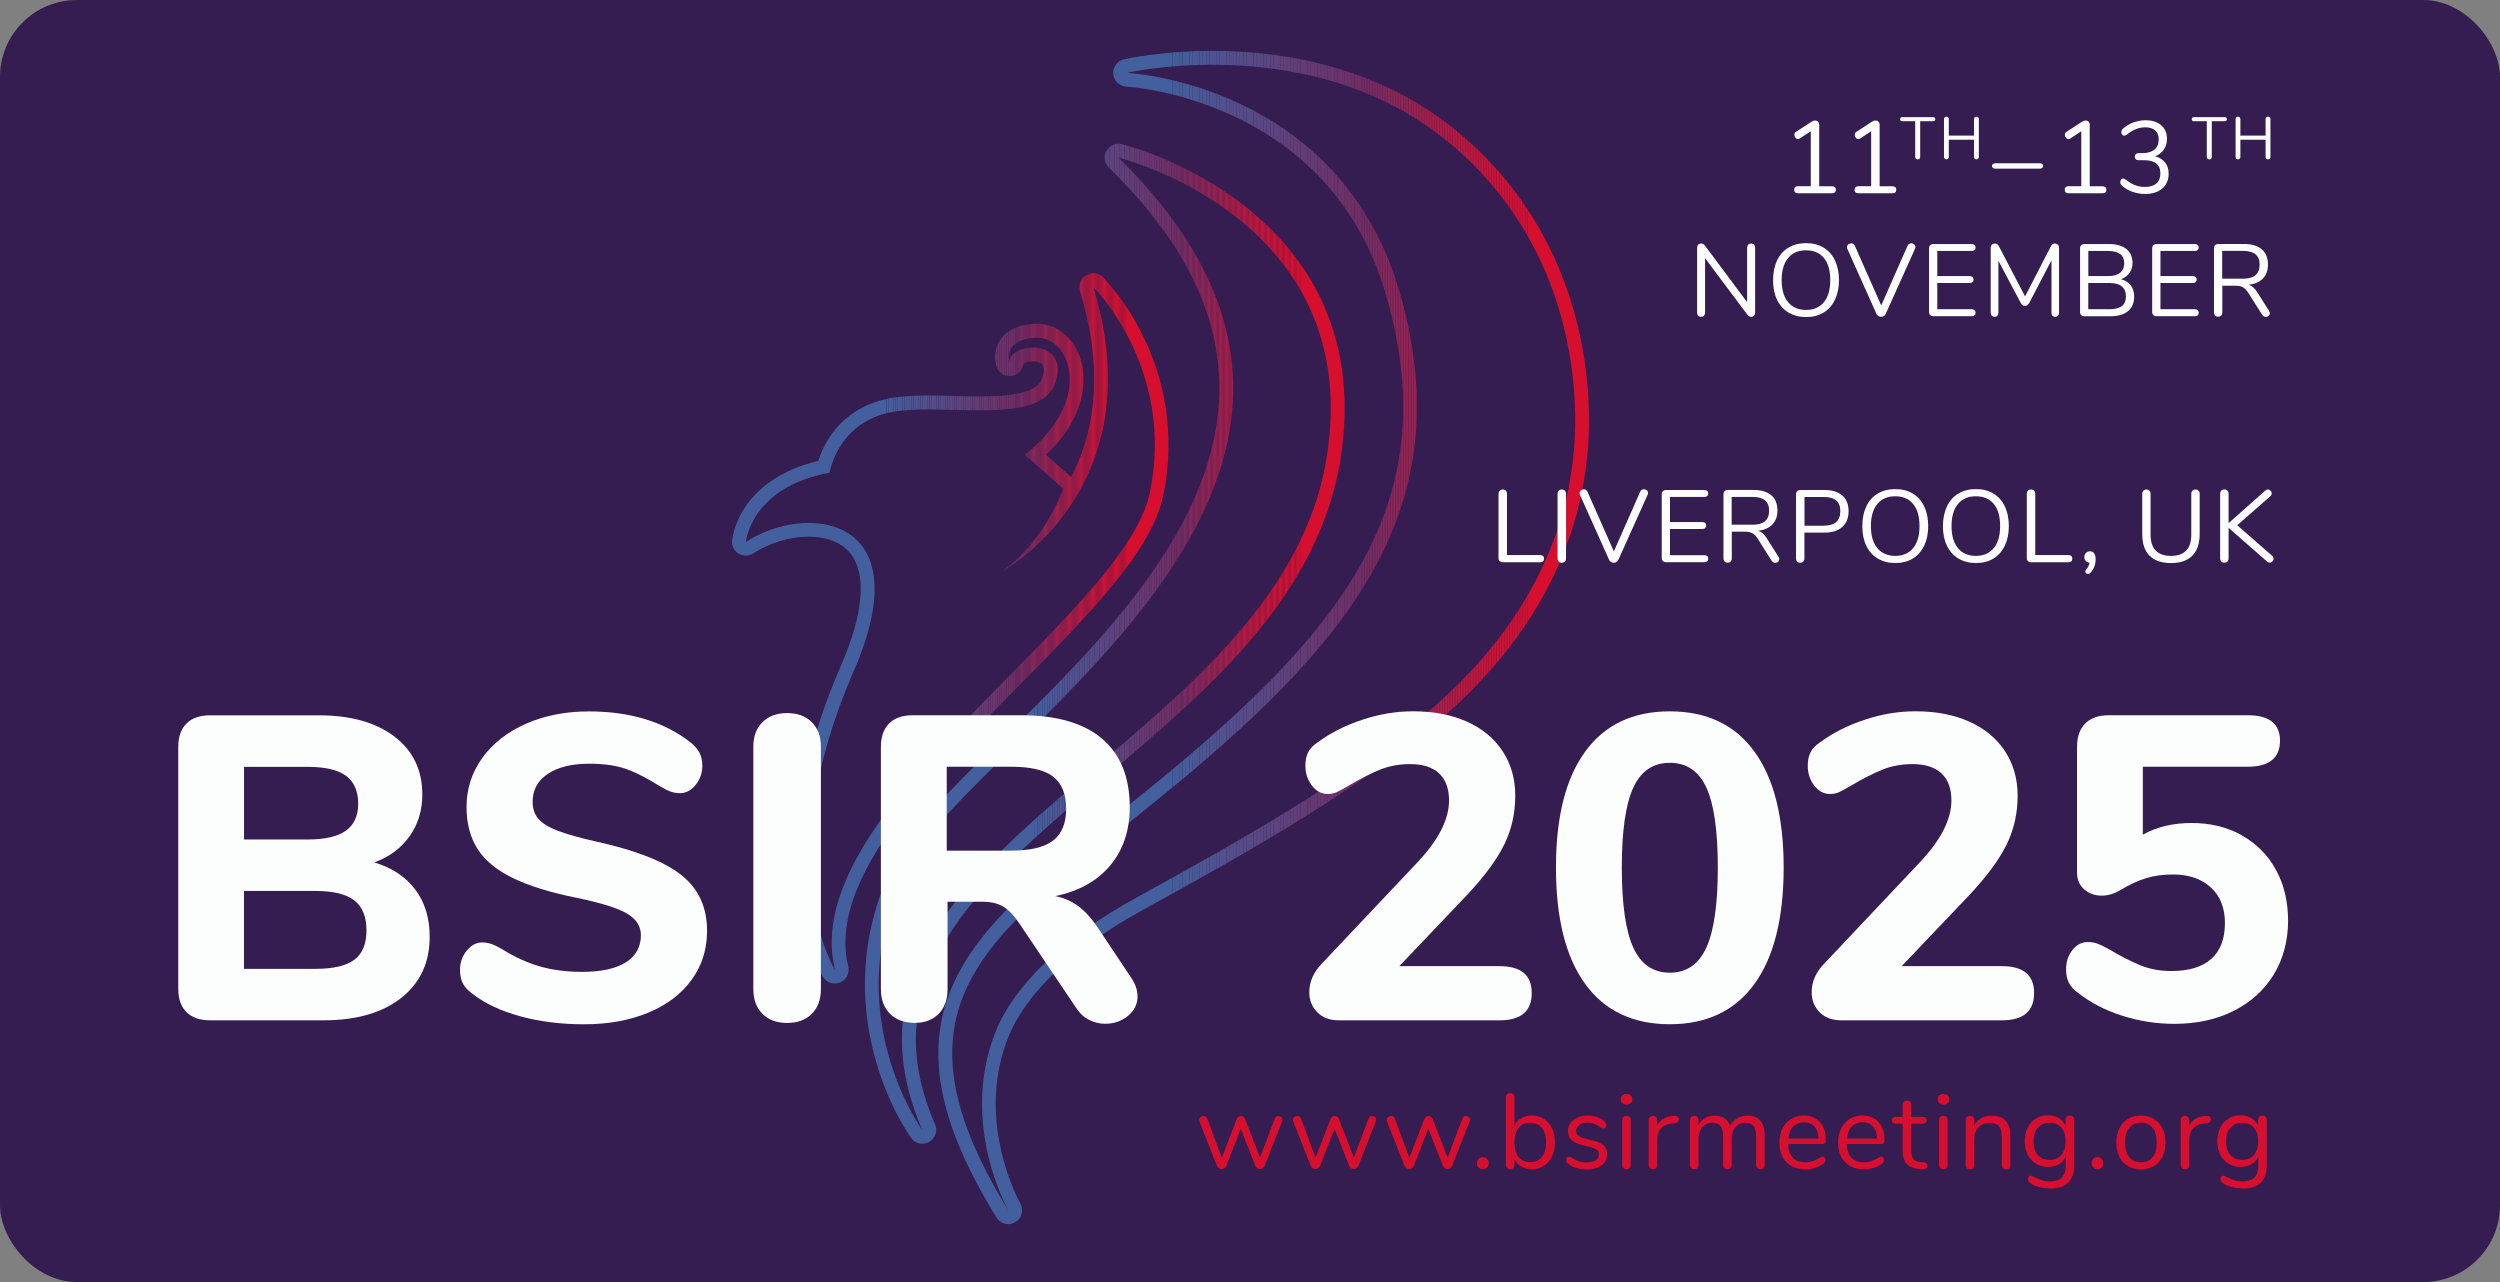 <?xml version="1.0" encoding="UTF-8"?> <svg xmlns="http://www.w3.org/2000/svg" xmlns:xlink="http://www.w3.org/1999/xlink" id="Ebene_1" data-name="Ebene 1" viewBox="0 0 390 200"><rect x="0" y="0" width="390" height="200" fill="#808080" stroke="none"/><defs><clipPath id="clippath"><rect width="390" height="200" fill="none"></rect></clipPath><clipPath id="clippath-1"><path d="M170.56,44.78s12.85,12.69,8.81,32.1c-4.04,19.41-55.25,49.55-49.12,74.4,0,0-10.32-16.21,2.9-46.5,10.8-24.73-7.67-26.26-16.79-20.24,0,0,.73-8.51,13.06-10.8,0,0,1.14-7.47,9.12-9.34,2.79-.65,6.53-.56,10.32-.46,7.07.18,14.31.35,15.79-4.31,2.28-7.16-7.46-6.12-7.15-3.11,0,0-1.14-3.63,4.14-3.84,5.29-.21,9.22,9.65-1.76,18.27l6.01,5.29s-2.9,8.2-9.53,12.87c0,0,23.79-12.78,14.2-44.32M169.44,42.93c-.84.51-1.23,1.53-.95,2.48,3.35,11,2.88,20.75-1.38,29.02l-3.94-3.47c5.83-5.5,6.65-11.33,5.32-15.18-1.1-3.2-3.73-5.27-6.68-5.27-.08,0-.17,0-.25,0-2.57.1-4.41.91-5.46,2.41-1.33,1.9-.73,4-.66,4.23.29.91,1.13,1.51,2.05,1.51.15,0,.29-.02.44-.04.94-.2,1.62-.98,1.71-1.91.26-.15.81-.34,1.49-.34s1.29.2,1.52.52c.26.36.24,1.12-.06,2.08-.64,2.01-3.55,2.87-9.72,2.87-1.3,0-2.66-.03-3.98-.07-1.33-.03-2.7-.07-4.02-.07-2.99,0-5.1.18-6.83.59-3.84.9-6.92,3.09-8.9,6.35-.75,1.23-1.21,2.39-1.49,3.26-6.19,1.46-9.47,4.48-11.15,6.83-2.01,2.81-2.27,5.34-2.3,5.61-.07.82.34,1.62,1.05,2.04.34.2.72.3,1.1.3.41,0,.83-.12,1.19-.36,2.47-1.63,5.69-2.6,8.61-2.6,1.81,0,5.09.4,6.85,3.09.97,1.49,1.39,3.51,1.24,6.02-.18,3.08-1.22,6.81-3.08,11.07-3.09,7.08-5.17,14-6.19,20.58-.82,5.31-.95,10.4-.39,15.15.97,8.23,3.72,12.62,3.83,12.8.4.64,1.1,1,1.82,1,.29,0,.57-.06.85-.18.97-.42,1.5-1.48,1.24-2.5-1.45-5.88.67-12.79,6.47-21.1,5.34-7.66,12.97-15.4,20.35-22.88,5.29-5.36,10.28-10.43,14.27-15.28,4.66-5.66,7.21-10.16,8.05-14.17.98-4.69,1.09-9.4.35-13.99-.6-3.67-1.74-7.28-3.4-10.72-2.84-5.87-6.21-9.23-6.35-9.37-.42-.41-.96-.62-1.51-.62-.38,0-.77.1-1.12.31" fill="none"></path></clipPath><clipPath id="clippath-2"><rect x="114.15" y="42.62" width="69.26" height="110.82" fill="none"></rect></clipPath><clipPath id="clippath-3"><path d="M141.47,135.44c10.32-20.55,84.2-60.65,33.01-110.85,0,0,38.67,9.44,32.44,47.01-7.61,45.86-82.32,60.1-63.05,104.67,0,0-13.55-18.63-2.4-40.83M172.6,23.54c-.47.85-.32,1.91.38,2.59,11.6,11.38,17.24,22.64,17.24,34.44,0,21.49-18.91,40.04-34.11,54.94-7.45,7.31-13.89,13.62-16.56,18.95-2.68,5.33-4.21,10.91-4.55,16.58-.28,4.54.2,9.15,1.42,13.69,2.07,7.73,5.57,12.6,5.72,12.8.42.58,1.08.89,1.75.89.36,0,.73-.09,1.07-.29.95-.55,1.35-1.72.91-2.73-4.57-10.56-3.92-19.89,2.04-29.37,5.48-8.72,14.72-16.54,24.49-24.81,7.95-6.72,16.17-13.68,22.87-21.58,7.7-9.08,12.21-18.14,13.79-27.69,1.49-9,.62-17.22-2.6-24.43-2.57-5.78-6.64-10.9-12.07-15.21-9.15-7.27-18.97-9.72-19.38-9.82-.17-.04-.34-.06-.51-.06-.77,0-1.5.41-1.88,1.11" fill="none"></path></clipPath><clipPath id="clippath-4"><rect x="124.59" y="22.43" width="101.07" height="156" fill="none"></rect></clipPath><clipPath id="clippath-5"><path d="M183.36,122.47c27.4-22.65,44.42-43.43,35.11-76.47-9.31-33.04-42.66-34.64-42.66-34.64,0,0,23.97-5.53,44.18,6.6,10.9,6.54,22.18,19.19,25.08,38.69,3.23,21.68-5.43,40.24-22.67,54.71-12.51,10.5-28.63,19.62-45.15,28.68-11.26,6.17-19.05,13.63-21.96,20.96-5.69,14.34,2.01,27.8,2.01,27.8-20.86-33.87-1.33-43.7,26.07-66.34M175.32,9.26c-1.05.24-1.75,1.22-1.66,2.29.09,1.07.97,1.91,2.04,1.97.08,0,8.15.46,17.16,4.79,11.94,5.74,19.86,15.25,23.53,28.28,8.75,31.05-5.99,50.72-34.41,74.21-2.82,2.33-5.55,4.52-8.19,6.64-11.7,9.38-20.94,16.79-25.1,26.11-2.25,5.03-2.84,10.28-1.83,16.07,1.05,6,3.87,12.65,8.6,20.32.41.66,1.11,1.03,1.83,1.03.37,0,.75-.1,1.1-.3,1.01-.6,1.35-1.9.78-2.93-.02-.03-1.83-3.26-2.95-8.08-1.47-6.36-1.11-12.36,1.07-17.85,2.73-6.88,10.19-13.94,20.99-19.86,16.79-9.21,32.91-18.35,45.5-28.92,9.03-7.58,15.63-16.15,19.61-25.46,4.16-9.74,5.44-20.24,3.81-31.23-1.39-9.36-4.73-17.81-9.91-25.14-4.33-6.11-9.93-11.33-16.19-15.09-5-3-10.65-5.21-16.78-6.57-4.81-1.06-9.91-1.6-15.16-1.6-8.05,0-13.6,1.26-13.84,1.31" fill="none"></path></clipPath><clipPath id="clippath-6"><rect x="136.43" y="5.83" width="112.4" height="185.14" fill="none"></rect></clipPath></defs><g clip-path="url(#clippath)"><rect width="390" height="200" rx="12" ry="12" fill="#351c51"></rect></g><g clip-path="url(#clippath-1)"><g clip-path="url(#clippath-2)"><rect x="114.15" y="42.62" width="24.14" height="110.82" fill="#435f9d"></rect><rect x="138.29" y="42.62" width=".35" height="110.82" fill="#435f9d"></rect><rect x="138.65" y="42.62" width=".35" height="110.82" fill="#445e9c"></rect><rect x="139" y="42.62" width=".35" height="110.82" fill="#455d9b"></rect><rect x="139.35" y="42.62" width=".35" height="110.82" fill="#455c9a"></rect><rect x="139.7" y="42.62" width=".35" height="110.82" fill="#465b99"></rect><rect x="140.06" y="42.62" width=".35" height="110.82" fill="#475b98"></rect><rect x="140.41" y="42.62" width=".35" height="110.82" fill="#485a97"></rect><rect x="140.76" y="42.62" width=".35" height="110.82" fill="#495996"></rect><rect x="141.12" y="42.62" width=".35" height="110.82" fill="#495895"></rect><rect x="141.47" y="42.62" width=".35" height="110.82" fill="#4a5794"></rect><rect x="141.82" y="42.62" width=".35" height="110.82" fill="#4b5693"></rect><rect x="142.18" y="42.62" width=".35" height="110.82" fill="#4c5592"></rect><rect x="142.53" y="42.62" width=".35" height="110.82" fill="#4d5491"></rect><rect x="142.88" y="42.62" width=".35" height="110.82" fill="#4d5390"></rect><rect x="143.23" y="42.62" width=".35" height="110.82" fill="#4e538f"></rect><rect x="143.59" y="42.62" width=".35" height="110.82" fill="#4f528e"></rect><rect x="143.94" y="42.62" width=".35" height="110.82" fill="#50518d"></rect><rect x="144.29" y="42.62" width=".35" height="110.82" fill="#51508c"></rect><rect x="144.65" y="42.62" width=".35" height="110.82" fill="#514f8b"></rect><rect x="145" y="42.62" width=".35" height="110.82" fill="#524e8a"></rect><rect x="145.35" y="42.62" width=".35" height="110.82" fill="#534d89"></rect><rect x="145.71" y="42.62" width=".35" height="110.82" fill="#544c88"></rect><rect x="146.06" y="42.62" width=".35" height="110.82" fill="#554b87"></rect><rect x="146.41" y="42.62" width=".35" height="110.82" fill="#554b86"></rect><rect x="146.76" y="42.62" width=".35" height="110.82" fill="#564a85"></rect><rect x="147.12" y="42.62" width=".35" height="110.82" fill="#574984"></rect><rect x="147.47" y="42.62" width=".35" height="110.82" fill="#584883"></rect><rect x="147.82" y="42.62" width=".35" height="110.82" fill="#594782"></rect><rect x="148.18" y="42.62" width=".35" height="110.82" fill="#594681"></rect><rect x="148.53" y="42.62" width=".35" height="110.82" fill="#5a4580"></rect><rect x="148.88" y="42.62" width=".35" height="110.82" fill="#5b447f"></rect><rect x="149.24" y="42.62" width=".35" height="110.82" fill="#5c437e"></rect><rect x="149.59" y="42.62" width=".35" height="110.82" fill="#5d427d"></rect><rect x="149.94" y="42.62" width=".35" height="110.82" fill="#5d427b"></rect><rect x="150.29" y="42.62" width=".35" height="110.82" fill="#5e417a"></rect><rect x="150.65" y="42.62" width=".35" height="110.82" fill="#5f4079"></rect><rect x="151" y="42.62" width=".35" height="110.82" fill="#603f78"></rect><rect x="151.35" y="42.62" width=".35" height="110.82" fill="#613e77"></rect><rect x="151.71" y="42.62" width=".35" height="110.82" fill="#613d76"></rect><rect x="152.06" y="42.62" width=".35" height="110.82" fill="#623c75"></rect><rect x="152.41" y="42.62" width=".35" height="110.82" fill="#633b74"></rect><rect x="152.77" y="42.62" width=".35" height="110.82" fill="#643a73"></rect><rect x="153.12" y="42.62" width=".35" height="110.82" fill="#653a72"></rect><rect x="153.47" y="42.62" width=".35" height="110.82" fill="#663971"></rect><rect x="153.82" y="42.62" width=".35" height="110.82" fill="#663870"></rect><rect x="154.18" y="42.62" width=".35" height="110.82" fill="#67376f"></rect><rect x="154.53" y="42.62" width=".35" height="110.82" fill="#68366e"></rect><rect x="154.88" y="42.62" width=".35" height="110.82" fill="#69356d"></rect><rect x="155.24" y="42.62" width=".35" height="110.82" fill="#6a346c"></rect><rect x="155.59" y="42.62" width=".35" height="110.82" fill="#6a336b"></rect><rect x="155.94" y="42.62" width=".35" height="110.82" fill="#6b326a"></rect><rect x="156.3" y="42.62" width=".35" height="110.82" fill="#6c3169"></rect><rect x="156.65" y="42.62" width=".35" height="110.82" fill="#6d3168"></rect><rect x="157" y="42.62" width=".35" height="110.82" fill="#6e3067"></rect><rect x="157.35" y="42.62" width=".35" height="110.82" fill="#6e2f66"></rect><rect x="157.71" y="42.62" width=".35" height="110.82" fill="#6f2e65"></rect><rect x="158.06" y="42.62" width=".35" height="110.82" fill="#702d64"></rect><rect x="158.41" y="42.62" width=".17" height="110.82" fill="#702d64"></rect><rect x="158.58" y="42.62" width=".17" height="110.82" fill="#712d63"></rect><rect x="158.75" y="42.62" width=".17" height="110.82" fill="#732c63"></rect><rect x="158.92" y="42.62" width=".17" height="110.82" fill="#742c62"></rect><rect x="159.09" y="42.62" width=".17" height="110.82" fill="#752b61"></rect><rect x="159.27" y="42.62" width=".17" height="110.82" fill="#772b61"></rect><rect x="159.44" y="42.62" width=".17" height="110.82" fill="#782b60"></rect><rect x="159.61" y="42.62" width=".17" height="110.82" fill="#792a5f"></rect><rect x="159.78" y="42.62" width=".17" height="110.82" fill="#7b2a5e"></rect><rect x="159.95" y="42.62" width=".17" height="110.82" fill="#7c295e"></rect><rect x="160.12" y="42.62" width=".17" height="110.82" fill="#7d295d"></rect><rect x="160.29" y="42.62" width=".17" height="110.82" fill="#7f295c"></rect><rect x="160.46" y="42.62" width=".17" height="110.82" fill="#80285c"></rect><rect x="160.63" y="42.62" width=".17" height="110.82" fill="#81285b"></rect><rect x="160.8" y="42.62" width=".17" height="110.82" fill="#83285a"></rect><rect x="160.97" y="42.62" width=".17" height="110.82" fill="#84275a"></rect><rect x="161.14" y="42.62" width=".17" height="110.82" fill="#852759"></rect><rect x="161.31" y="42.62" width=".17" height="110.82" fill="#872658"></rect><rect x="161.48" y="42.62" width=".17" height="110.82" fill="#882658"></rect><rect x="161.65" y="42.62" width=".17" height="110.82" fill="#892657"></rect><rect x="161.82" y="42.62" width=".17" height="110.82" fill="#8a2556"></rect><rect x="161.99" y="42.62" width=".17" height="110.82" fill="#8c2556"></rect><rect x="162.16" y="42.62" width=".17" height="110.82" fill="#8d2555"></rect><rect x="162.33" y="42.62" width=".17" height="110.82" fill="#8e2454"></rect><rect x="162.5" y="42.62" width=".17" height="110.82" fill="#8f2454"></rect><rect x="162.67" y="42.62" width=".17" height="110.82" fill="#912353"></rect><rect x="162.84" y="42.62" width=".17" height="110.82" fill="#922353"></rect><rect x="163.01" y="42.62" width=".17" height="110.82" fill="#932352"></rect><rect x="163.19" y="42.62" width=".17" height="110.82" fill="#942251"></rect><rect x="163.36" y="42.62" width=".17" height="110.82" fill="#962251"></rect><rect x="163.53" y="42.62" width=".17" height="110.82" fill="#972250"></rect><rect x="163.7" y="42.62" width=".17" height="110.82" fill="#98214f"></rect><rect x="163.87" y="42.62" width=".17" height="110.82" fill="#99214f"></rect><rect x="164.04" y="42.62" width=".17" height="110.82" fill="#9a214e"></rect><rect x="164.21" y="42.62" width=".17" height="110.82" fill="#9c204e"></rect><rect x="164.38" y="42.62" width=".17" height="110.82" fill="#9d204d"></rect><rect x="164.55" y="42.62" width=".17" height="110.82" fill="#9e204c"></rect><rect x="164.72" y="42.62" width=".17" height="110.82" fill="#9f1f4c"></rect><rect x="164.89" y="42.62" width=".17" height="110.82" fill="#a01f4b"></rect><rect x="165.06" y="42.62" width=".17" height="110.82" fill="#a11f4b"></rect><rect x="165.23" y="42.62" width=".17" height="110.82" fill="#a31e4a"></rect><rect x="165.4" y="42.62" width=".17" height="110.82" fill="#a41e49"></rect><rect x="165.57" y="42.62" width=".17" height="110.82" fill="#a51e49"></rect><rect x="165.74" y="42.62" width=".17" height="110.82" fill="#a61d48"></rect><rect x="165.91" y="42.62" width=".17" height="110.82" fill="#a71d48"></rect><rect x="166.08" y="42.62" width=".17" height="110.82" fill="#a81d47"></rect><rect x="166.25" y="42.62" width=".17" height="110.82" fill="#a91c47"></rect><rect x="166.42" y="42.62" width=".17" height="110.82" fill="#aa1c46"></rect><rect x="166.59" y="42.62" width=".17" height="110.82" fill="#ac1c45"></rect><rect x="166.76" y="42.62" width=".17" height="110.82" fill="#ad1b45"></rect><rect x="166.93" y="42.62" width=".17" height="110.82" fill="#ae1b44"></rect><rect x="167.1" y="42.62" width=".17" height="110.82" fill="#af1b44"></rect><rect x="167.28" y="42.62" width=".17" height="110.82" fill="#b01a43"></rect><rect x="167.45" y="42.62" width=".17" height="110.82" fill="#b11a43"></rect><rect x="167.62" y="42.62" width=".17" height="110.82" fill="#b21a42"></rect><rect x="167.79" y="42.62" width=".17" height="110.82" fill="#b31942"></rect><rect x="167.96" y="42.62" width=".17" height="110.82" fill="#b41941"></rect><rect x="168.13" y="42.62" width=".17" height="110.82" fill="#b51940"></rect><rect x="168.3" y="42.62" width=".17" height="110.82" fill="#b61940"></rect><rect x="168.47" y="42.62" width=".17" height="110.82" fill="#b7183f"></rect><rect x="168.64" y="42.62" width=".17" height="110.82" fill="#b8183f"></rect><rect x="168.81" y="42.62" width=".17" height="110.82" fill="#b9183e"></rect><rect x="168.98" y="42.62" width=".17" height="110.82" fill="#ba173e"></rect><rect x="169.15" y="42.62" width=".17" height="110.82" fill="#bb173d"></rect><rect x="169.32" y="42.62" width=".17" height="110.82" fill="#bc173d"></rect><rect x="169.49" y="42.62" width=".17" height="110.82" fill="#bd173c"></rect><rect x="169.66" y="42.62" width=".17" height="110.82" fill="#be163c"></rect><rect x="169.83" y="42.62" width=".17" height="110.82" fill="#bf163b"></rect><rect x="170" y="42.62" width=".17" height="110.82" fill="#c0163b"></rect><rect x="170.17" y="42.62" width=".17" height="110.82" fill="#c1153a"></rect><rect x="170.34" y="42.62" width=".17" height="110.82" fill="#c2153a"></rect><rect x="170.51" y="42.62" width=".17" height="110.82" fill="#c3153a"></rect><rect x="170.68" y="42.62" width=".17" height="110.82" fill="#c31539"></rect><rect x="170.85" y="42.62" width=".17" height="110.82" fill="#c41439"></rect><rect x="171.02" y="42.62" width=".17" height="110.82" fill="#c51438"></rect><rect x="171.2" y="42.62" width=".17" height="110.82" fill="#c61438"></rect><rect x="171.37" y="42.62" width=".17" height="110.82" fill="#c71437"></rect><rect x="171.54" y="42.62" width=".17" height="110.82" fill="#c81337"></rect><rect x="171.71" y="42.62" width=".17" height="110.82" fill="#c91336"></rect><rect x="171.88" y="42.62" width=".17" height="110.82" fill="#c91336"></rect><rect x="172.05" y="42.62" width=".17" height="110.82" fill="#ca1336"></rect><rect x="172.22" y="42.62" width=".17" height="110.82" fill="#cb1335"></rect><rect x="172.39" y="42.62" width=".17" height="110.82" fill="#cc1235"></rect><rect x="172.56" y="42.62" width=".17" height="110.82" fill="#cc1234"></rect><rect x="172.73" y="42.62" width=".17" height="110.82" fill="#cd1234"></rect><rect x="172.9" y="42.62" width=".17" height="110.82" fill="#ce1234"></rect><rect x="173.07" y="42.62" width=".17" height="110.82" fill="#cf1133"></rect><rect x="173.24" y="42.62" width=".17" height="110.82" fill="#cf1133"></rect><rect x="173.41" y="42.62" width=".17" height="110.82" fill="#d01133"></rect><rect x="173.58" y="42.62" width=".17" height="110.82" fill="#d11132"></rect><rect x="173.75" y="42.62" width=".17" height="110.82" fill="#d11132"></rect><rect x="173.92" y="42.62" width=".17" height="110.82" fill="#d21032"></rect><rect x="174.09" y="42.62" width=".17" height="110.82" fill="#d31031"></rect><rect x="174.26" y="42.62" width=".17" height="110.82" fill="#d31031"></rect><rect x="174.43" y="42.62" width=".17" height="110.82" fill="#d41031"></rect><rect x="174.6" y="42.62" width=".17" height="110.82" fill="#d41030"></rect><rect x="174.77" y="42.62" width=".17" height="110.82" fill="#d51030"></rect><rect x="174.94" y="42.62" width=".17" height="110.82" fill="#d51030"></rect><rect x="175.12" y="42.62" width=".17" height="110.82" fill="#d60f30"></rect><rect x="175.29" y="42.62" width=".17" height="110.82" fill="#d60f2f"></rect><rect x="175.46" y="42.62" width=".17" height="110.82" fill="#d70f2f"></rect><rect x="175.63" y="42.62" width=".17" height="110.82" fill="#d70f2f"></rect><rect x="175.8" y="42.62" width=".17" height="110.82" fill="#d70f2f"></rect><rect x="175.97" y="42.62" width="6.28" height="110.82" fill="#d70f2f"></rect><rect x="182.25" y="42.62" width="1.16" height="110.82" fill="#d70f2f"></rect></g></g><g clip-path="url(#clippath-3)"><g clip-path="url(#clippath-4)"><rect x="124.59" y="22.43" width="10.32" height="156" fill="#435f9d"></rect><rect x="134.91" y="22.43" width="26.53" height="156" fill="#435f9d"></rect><rect x="161.44" y="22.43" width=".39" height="156" fill="#435f9d"></rect><rect x="161.83" y="22.43" width=".39" height="156" fill="#445e9c"></rect><rect x="162.22" y="22.43" width=".39" height="156" fill="#455d9b"></rect><rect x="162.61" y="22.43" width=".39" height="156" fill="#455c9a"></rect><rect x="163" y="22.43" width=".39" height="156" fill="#465b99"></rect><rect x="163.38" y="22.43" width=".39" height="156" fill="#475b98"></rect><rect x="163.77" y="22.43" width=".39" height="156" fill="#485a97"></rect><rect x="164.16" y="22.43" width=".39" height="156" fill="#495996"></rect><rect x="164.55" y="22.43" width=".39" height="156" fill="#495895"></rect><rect x="164.94" y="22.43" width=".39" height="156" fill="#4a5794"></rect><rect x="165.32" y="22.43" width=".39" height="156" fill="#4b5693"></rect><rect x="165.71" y="22.43" width=".39" height="156" fill="#4c5592"></rect><rect x="166.1" y="22.43" width=".39" height="156" fill="#4d5491"></rect><rect x="166.49" y="22.43" width=".39" height="156" fill="#4d5390"></rect><rect x="166.88" y="22.43" width=".39" height="156" fill="#4e538f"></rect><rect x="167.26" y="22.43" width=".39" height="156" fill="#4f528e"></rect><rect x="167.65" y="22.43" width=".39" height="156" fill="#50518d"></rect><rect x="168.04" y="22.43" width=".39" height="156" fill="#51508c"></rect><rect x="168.43" y="22.43" width=".39" height="156" fill="#514f8b"></rect><rect x="168.82" y="22.43" width=".39" height="156" fill="#524e8a"></rect><rect x="169.2" y="22.43" width=".39" height="156" fill="#534d89"></rect><rect x="169.59" y="22.43" width=".39" height="156" fill="#544c88"></rect><rect x="169.98" y="22.43" width=".39" height="156" fill="#554b87"></rect><rect x="170.37" y="22.43" width=".39" height="156" fill="#554b86"></rect><rect x="170.75" y="22.43" width=".39" height="156" fill="#564a85"></rect><rect x="171.14" y="22.43" width=".39" height="156" fill="#574984"></rect><rect x="171.53" y="22.43" width=".39" height="156" fill="#584883"></rect><rect x="171.92" y="22.43" width=".39" height="156" fill="#594782"></rect><rect x="172.31" y="22.43" width=".39" height="156" fill="#594681"></rect><rect x="172.69" y="22.43" width=".39" height="156" fill="#5a4580"></rect><rect x="173.08" y="22.43" width=".39" height="156" fill="#5b447f"></rect><rect x="173.47" y="22.43" width=".39" height="156" fill="#5c437e"></rect><rect x="173.86" y="22.43" width=".39" height="156" fill="#5d427d"></rect><rect x="174.25" y="22.43" width=".39" height="156" fill="#5d427b"></rect><rect x="174.63" y="22.43" width=".39" height="156" fill="#5e417a"></rect><rect x="175.02" y="22.43" width=".39" height="156" fill="#5f4079"></rect><rect x="175.41" y="22.43" width=".39" height="156" fill="#603f78"></rect><rect x="175.8" y="22.43" width=".39" height="156" fill="#613e77"></rect><rect x="176.19" y="22.43" width=".39" height="156" fill="#613d76"></rect><rect x="176.57" y="22.43" width=".39" height="156" fill="#623c75"></rect><rect x="176.96" y="22.43" width=".39" height="156" fill="#633b74"></rect><rect x="177.35" y="22.43" width=".39" height="156" fill="#643a73"></rect><rect x="177.74" y="22.43" width=".39" height="156" fill="#653a72"></rect><rect x="178.13" y="22.43" width=".39" height="156" fill="#663971"></rect><rect x="178.51" y="22.43" width=".39" height="156" fill="#663870"></rect><rect x="178.9" y="22.43" width=".39" height="156" fill="#67376f"></rect><rect x="179.29" y="22.43" width=".39" height="156" fill="#68366e"></rect><rect x="179.68" y="22.43" width=".39" height="156" fill="#69356d"></rect><rect x="180.06" y="22.43" width=".39" height="156" fill="#6a346c"></rect><rect x="180.45" y="22.43" width=".39" height="156" fill="#6a336b"></rect><rect x="180.84" y="22.43" width=".39" height="156" fill="#6b326a"></rect><rect x="181.23" y="22.43" width=".39" height="156" fill="#6c3169"></rect><rect x="181.62" y="22.43" width=".39" height="156" fill="#6d3168"></rect><rect x="182" y="22.43" width=".39" height="156" fill="#6e3067"></rect><rect x="182.39" y="22.43" width=".39" height="156" fill="#6e2f66"></rect><rect x="182.78" y="22.43" width=".39" height="156" fill="#6f2e65"></rect><rect x="183.17" y="22.43" width=".39" height="156" fill="#702d64"></rect><rect x="183.56" y="22.43" width=".19" height="156" fill="#702d64"></rect><rect x="183.74" y="22.43" width=".19" height="156" fill="#712d63"></rect><rect x="183.93" y="22.43" width=".19" height="156" fill="#732c63"></rect><rect x="184.12" y="22.43" width=".19" height="156" fill="#742c62"></rect><rect x="184.31" y="22.43" width=".19" height="156" fill="#752b61"></rect><rect x="184.49" y="22.43" width=".19" height="156" fill="#772b61"></rect><rect x="184.68" y="22.43" width=".19" height="156" fill="#782b60"></rect><rect x="184.87" y="22.43" width=".19" height="156" fill="#792a5f"></rect><rect x="185.05" y="22.43" width=".19" height="156" fill="#7b2a5e"></rect><rect x="185.24" y="22.43" width=".19" height="156" fill="#7c295e"></rect><rect x="185.43" y="22.43" width=".19" height="156" fill="#7d295d"></rect><rect x="185.62" y="22.43" width=".19" height="156" fill="#7f295c"></rect><rect x="185.8" y="22.43" width=".19" height="156" fill="#80285c"></rect><rect x="185.99" y="22.43" width=".19" height="156" fill="#81285b"></rect><rect x="186.18" y="22.43" width=".19" height="156" fill="#83285a"></rect><rect x="186.37" y="22.43" width=".19" height="156" fill="#84275a"></rect><rect x="186.55" y="22.43" width=".19" height="156" fill="#852759"></rect><rect x="186.74" y="22.43" width=".19" height="156" fill="#872658"></rect><rect x="186.93" y="22.43" width=".19" height="156" fill="#882658"></rect><rect x="187.11" y="22.43" width=".19" height="156" fill="#892657"></rect><rect x="187.3" y="22.43" width=".19" height="156" fill="#8a2556"></rect><rect x="187.49" y="22.43" width=".19" height="156" fill="#8c2556"></rect><rect x="187.68" y="22.43" width=".19" height="156" fill="#8d2555"></rect><rect x="187.86" y="22.43" width=".19" height="156" fill="#8e2454"></rect><rect x="188.05" y="22.43" width=".19" height="156" fill="#8f2454"></rect><rect x="188.24" y="22.43" width=".19" height="156" fill="#912353"></rect><rect x="188.43" y="22.43" width=".19" height="156" fill="#922353"></rect><rect x="188.61" y="22.43" width=".19" height="156" fill="#932352"></rect><rect x="188.8" y="22.43" width=".19" height="156" fill="#942251"></rect><rect x="188.99" y="22.43" width=".19" height="156" fill="#962251"></rect><rect x="189.17" y="22.43" width=".19" height="156" fill="#972250"></rect><rect x="189.36" y="22.43" width=".19" height="156" fill="#98214f"></rect><rect x="189.55" y="22.43" width=".19" height="156" fill="#99214f"></rect><rect x="189.74" y="22.43" width=".19" height="156" fill="#9a214e"></rect><rect x="189.92" y="22.43" width=".19" height="156" fill="#9c204e"></rect><rect x="190.11" y="22.43" width=".19" height="156" fill="#9d204d"></rect><rect x="190.3" y="22.43" width=".19" height="156" fill="#9e204c"></rect><rect x="190.49" y="22.43" width=".19" height="156" fill="#9f1f4c"></rect><rect x="190.67" y="22.43" width=".19" height="156" fill="#a01f4b"></rect><rect x="190.86" y="22.43" width=".19" height="156" fill="#a11f4b"></rect><rect x="191.05" y="22.43" width=".19" height="156" fill="#a31e4a"></rect><rect x="191.24" y="22.43" width=".19" height="156" fill="#a41e49"></rect><rect x="191.42" y="22.43" width=".19" height="156" fill="#a51e49"></rect><rect x="191.61" y="22.43" width=".19" height="156" fill="#a61d48"></rect><rect x="191.8" y="22.43" width=".19" height="156" fill="#a71d48"></rect><rect x="191.98" y="22.43" width=".19" height="156" fill="#a81d47"></rect><rect x="192.17" y="22.43" width=".19" height="156" fill="#a91c47"></rect><rect x="192.36" y="22.43" width=".19" height="156" fill="#aa1c46"></rect><rect x="192.55" y="22.43" width=".19" height="156" fill="#ac1c45"></rect><rect x="192.73" y="22.43" width=".19" height="156" fill="#ad1b45"></rect><rect x="192.92" y="22.43" width=".19" height="156" fill="#ae1b44"></rect><rect x="193.11" y="22.43" width=".19" height="156" fill="#af1b44"></rect><rect x="193.3" y="22.43" width=".19" height="156" fill="#b01a43"></rect><rect x="193.48" y="22.43" width=".19" height="156" fill="#b11a43"></rect><rect x="193.67" y="22.43" width=".19" height="156" fill="#b21a42"></rect><rect x="193.86" y="22.43" width=".19" height="156" fill="#b31942"></rect><rect x="194.04" y="22.43" width=".19" height="156" fill="#b41941"></rect><rect x="194.23" y="22.43" width=".19" height="156" fill="#b51940"></rect><rect x="194.42" y="22.43" width=".19" height="156" fill="#b61940"></rect><rect x="194.61" y="22.43" width=".19" height="156" fill="#b7183f"></rect><rect x="194.79" y="22.43" width=".19" height="156" fill="#b8183f"></rect><rect x="194.98" y="22.43" width=".19" height="156" fill="#b9183e"></rect><rect x="195.17" y="22.43" width=".19" height="156" fill="#ba173e"></rect><rect x="195.36" y="22.43" width=".19" height="156" fill="#bb173d"></rect><rect x="195.54" y="22.43" width=".19" height="156" fill="#bc173d"></rect><rect x="195.73" y="22.43" width=".19" height="156" fill="#bd173c"></rect><rect x="195.92" y="22.43" width=".19" height="156" fill="#be163c"></rect><rect x="196.1" y="22.43" width=".19" height="156" fill="#bf163b"></rect><rect x="196.29" y="22.43" width=".19" height="156" fill="#c0163b"></rect><rect x="196.48" y="22.43" width=".19" height="156" fill="#c1153a"></rect><rect x="196.67" y="22.43" width=".19" height="156" fill="#c2153a"></rect><rect x="196.85" y="22.43" width=".19" height="156" fill="#c3153a"></rect><rect x="197.04" y="22.43" width=".19" height="156" fill="#c31539"></rect><rect x="197.23" y="22.43" width=".19" height="156" fill="#c41439"></rect><rect x="197.42" y="22.43" width=".19" height="156" fill="#c51438"></rect><rect x="197.6" y="22.43" width=".19" height="156" fill="#c61438"></rect><rect x="197.79" y="22.43" width=".19" height="156" fill="#c71437"></rect><rect x="197.98" y="22.43" width=".19" height="156" fill="#c81337"></rect><rect x="198.17" y="22.43" width=".19" height="156" fill="#c91336"></rect><rect x="198.35" y="22.43" width=".19" height="156" fill="#c91336"></rect><rect x="198.54" y="22.43" width=".19" height="156" fill="#ca1336"></rect><rect x="198.73" y="22.43" width=".19" height="156" fill="#cb1335"></rect><rect x="198.91" y="22.43" width=".19" height="156" fill="#cc1235"></rect><rect x="199.1" y="22.43" width=".19" height="156" fill="#cc1234"></rect><rect x="199.29" y="22.43" width=".19" height="156" fill="#cd1234"></rect><rect x="199.48" y="22.43" width=".19" height="156" fill="#ce1234"></rect><rect x="199.66" y="22.43" width=".19" height="156" fill="#cf1133"></rect><rect x="199.85" y="22.43" width=".19" height="156" fill="#cf1133"></rect><rect x="200.04" y="22.43" width=".19" height="156" fill="#d01133"></rect><rect x="200.23" y="22.43" width=".19" height="156" fill="#d11132"></rect><rect x="200.41" y="22.43" width=".19" height="156" fill="#d11132"></rect><rect x="200.6" y="22.43" width=".19" height="156" fill="#d21032"></rect><rect x="200.79" y="22.43" width=".19" height="156" fill="#d31031"></rect><rect x="200.97" y="22.43" width=".19" height="156" fill="#d31031"></rect><rect x="201.16" y="22.43" width=".19" height="156" fill="#d41031"></rect><rect x="201.35" y="22.43" width=".19" height="156" fill="#d41030"></rect><rect x="201.54" y="22.43" width=".19" height="156" fill="#d51030"></rect><rect x="201.72" y="22.43" width=".19" height="156" fill="#d51030"></rect><rect x="201.91" y="22.43" width=".19" height="156" fill="#d60f30"></rect><rect x="202.1" y="22.43" width=".19" height="156" fill="#d60f2f"></rect><rect x="202.29" y="22.43" width=".19" height="156" fill="#d70f2f"></rect><rect x="202.47" y="22.43" width=".19" height="156" fill="#d70f2f"></rect><rect x="202.66" y="22.43" width=".19" height="156" fill="#d70f2f"></rect><rect x="202.85" y="22.43" width="6.9" height="156" fill="#d70f2f"></rect><rect x="209.75" y="22.43" width="15.91" height="156" fill="#d70f2f"></rect></g></g><g clip-path="url(#clippath-5)"><g clip-path="url(#clippath-6)"><rect x="136.43" y="5.83" width="9.95" height="185.14" fill="#435f9d"></rect><rect x="146.38" y="5.83" width="35.99" height="185.14" fill="#435f9d"></rect><rect x="182.37" y="5.83" width=".53" height="185.14" fill="#435f9d"></rect><rect x="182.9" y="5.83" width=".53" height="185.14" fill="#445e9c"></rect><rect x="183.42" y="5.83" width=".53" height="185.14" fill="#455d9b"></rect><rect x="183.95" y="5.83" width=".53" height="185.14" fill="#455c9a"></rect><rect x="184.48" y="5.83" width=".53" height="185.14" fill="#465b99"></rect><rect x="185" y="5.83" width=".53" height="185.14" fill="#475b98"></rect><rect x="185.53" y="5.83" width=".53" height="185.14" fill="#485a97"></rect><rect x="186.05" y="5.83" width=".53" height="185.14" fill="#495996"></rect><rect x="186.58" y="5.83" width=".53" height="185.14" fill="#495895"></rect><rect x="187.11" y="5.83" width=".53" height="185.14" fill="#4a5794"></rect><rect x="187.63" y="5.83" width=".53" height="185.14" fill="#4b5693"></rect><rect x="188.16" y="5.83" width=".53" height="185.14" fill="#4c5592"></rect><rect x="188.69" y="5.83" width=".53" height="185.14" fill="#4d5491"></rect><rect x="189.21" y="5.83" width=".53" height="185.14" fill="#4d5390"></rect><rect x="189.74" y="5.83" width=".53" height="185.14" fill="#4e538f"></rect><rect x="190.26" y="5.83" width=".53" height="185.14" fill="#4f528e"></rect><rect x="190.79" y="5.83" width=".53" height="185.14" fill="#50518d"></rect><rect x="191.32" y="5.83" width=".53" height="185.14" fill="#51508c"></rect><rect x="191.84" y="5.83" width=".53" height="185.14" fill="#514f8b"></rect><rect x="192.37" y="5.83" width=".53" height="185.14" fill="#524e8a"></rect><rect x="192.89" y="5.83" width=".53" height="185.14" fill="#534d89"></rect><rect x="193.42" y="5.83" width=".53" height="185.14" fill="#544c88"></rect><rect x="193.95" y="5.83" width=".53" height="185.14" fill="#554b87"></rect><rect x="194.47" y="5.83" width=".53" height="185.14" fill="#554b86"></rect><rect x="195" y="5.83" width=".53" height="185.14" fill="#564a85"></rect><rect x="195.53" y="5.83" width=".53" height="185.14" fill="#574984"></rect><rect x="196.05" y="5.83" width=".53" height="185.14" fill="#584883"></rect><rect x="196.58" y="5.83" width=".53" height="185.14" fill="#594782"></rect><rect x="197.1" y="5.83" width=".53" height="185.14" fill="#594681"></rect><rect x="197.63" y="5.83" width=".53" height="185.14" fill="#5a4580"></rect><rect x="198.16" y="5.83" width=".53" height="185.14" fill="#5b447f"></rect><rect x="198.68" y="5.83" width=".53" height="185.14" fill="#5c437e"></rect><rect x="199.21" y="5.83" width=".53" height="185.14" fill="#5d427d"></rect><rect x="199.73" y="5.83" width=".53" height="185.14" fill="#5d427b"></rect><rect x="200.26" y="5.83" width=".53" height="185.14" fill="#5e417a"></rect><rect x="200.79" y="5.83" width=".53" height="185.14" fill="#5f4079"></rect><rect x="201.31" y="5.83" width=".53" height="185.14" fill="#603f78"></rect><rect x="201.84" y="5.83" width=".53" height="185.14" fill="#613e77"></rect><rect x="202.36" y="5.83" width=".53" height="185.14" fill="#613d76"></rect><rect x="202.89" y="5.83" width=".53" height="185.14" fill="#623c75"></rect><rect x="203.42" y="5.83" width=".53" height="185.14" fill="#633b74"></rect><rect x="203.94" y="5.83" width=".53" height="185.14" fill="#643a73"></rect><rect x="204.47" y="5.83" width=".53" height="185.14" fill="#653a72"></rect><rect x="205" y="5.83" width=".53" height="185.14" fill="#663971"></rect><rect x="205.52" y="5.83" width=".53" height="185.14" fill="#663870"></rect><rect x="206.05" y="5.83" width=".53" height="185.14" fill="#67376f"></rect><rect x="206.57" y="5.83" width=".53" height="185.14" fill="#68366e"></rect><rect x="207.1" y="5.83" width=".53" height="185.14" fill="#69356d"></rect><rect x="207.63" y="5.83" width=".53" height="185.14" fill="#6a346c"></rect><rect x="208.15" y="5.83" width=".53" height="185.14" fill="#6a336b"></rect><rect x="208.68" y="5.83" width=".53" height="185.14" fill="#6b326a"></rect><rect x="209.2" y="5.83" width=".53" height="185.14" fill="#6c3169"></rect><rect x="209.73" y="5.83" width=".53" height="185.14" fill="#6d3168"></rect><rect x="210.26" y="5.83" width=".53" height="185.14" fill="#6e3067"></rect><rect x="210.78" y="5.83" width=".53" height="185.14" fill="#6e2f66"></rect><rect x="211.31" y="5.83" width=".53" height="185.14" fill="#6f2e65"></rect><rect x="211.84" y="5.83" width=".53" height="185.14" fill="#702d64"></rect><rect x="212.36" y="5.83" width=".25" height="185.14" fill="#702d64"></rect><rect x="212.62" y="5.83" width=".25" height="185.14" fill="#712d63"></rect><rect x="212.87" y="5.83" width=".25" height="185.14" fill="#732c63"></rect><rect x="213.12" y="5.83" width=".25" height="185.14" fill="#742c62"></rect><rect x="213.38" y="5.83" width=".25" height="185.14" fill="#752b61"></rect><rect x="213.63" y="5.83" width=".25" height="185.14" fill="#772b61"></rect><rect x="213.89" y="5.83" width=".25" height="185.14" fill="#782b60"></rect><rect x="214.14" y="5.83" width=".25" height="185.14" fill="#792a5f"></rect><rect x="214.39" y="5.83" width=".25" height="185.14" fill="#7b2a5e"></rect><rect x="214.65" y="5.83" width=".25" height="185.14" fill="#7c295e"></rect><rect x="214.9" y="5.83" width=".25" height="185.14" fill="#7d295d"></rect><rect x="215.16" y="5.83" width=".25" height="185.14" fill="#7f295c"></rect><rect x="215.41" y="5.83" width=".25" height="185.14" fill="#80285c"></rect><rect x="215.66" y="5.83" width=".25" height="185.14" fill="#81285b"></rect><rect x="215.92" y="5.83" width=".25" height="185.14" fill="#83285a"></rect><rect x="216.17" y="5.83" width=".25" height="185.14" fill="#84275a"></rect><rect x="216.43" y="5.83" width=".25" height="185.14" fill="#852759"></rect><rect x="216.68" y="5.83" width=".25" height="185.14" fill="#872658"></rect><rect x="216.93" y="5.83" width=".25" height="185.14" fill="#882658"></rect><rect x="217.19" y="5.83" width=".25" height="185.14" fill="#892657"></rect><rect x="217.44" y="5.83" width=".25" height="185.14" fill="#8a2556"></rect><rect x="217.7" y="5.83" width=".25" height="185.14" fill="#8c2556"></rect><rect x="217.95" y="5.83" width=".25" height="185.14" fill="#8d2555"></rect><rect x="218.2" y="5.83" width=".25" height="185.14" fill="#8e2454"></rect><rect x="218.46" y="5.83" width=".25" height="185.14" fill="#8f2454"></rect><rect x="218.71" y="5.83" width=".25" height="185.14" fill="#912353"></rect><rect x="218.97" y="5.83" width=".25" height="185.14" fill="#922353"></rect><rect x="219.22" y="5.83" width=".25" height="185.14" fill="#932352"></rect><rect x="219.47" y="5.83" width=".25" height="185.14" fill="#942251"></rect><rect x="219.73" y="5.83" width=".25" height="185.14" fill="#962251"></rect><rect x="219.98" y="5.83" width=".25" height="185.14" fill="#972250"></rect><rect x="220.24" y="5.83" width=".25" height="185.14" fill="#98214f"></rect><rect x="220.49" y="5.83" width=".25" height="185.14" fill="#99214f"></rect><rect x="220.74" y="5.83" width=".25" height="185.14" fill="#9a214e"></rect><rect x="221" y="5.83" width=".25" height="185.14" fill="#9c204e"></rect><rect x="221.25" y="5.83" width=".25" height="185.14" fill="#9d204d"></rect><rect x="221.51" y="5.83" width=".25" height="185.14" fill="#9e204c"></rect><rect x="221.76" y="5.83" width=".25" height="185.14" fill="#9f1f4c"></rect><rect x="222.01" y="5.83" width=".25" height="185.14" fill="#a01f4b"></rect><rect x="222.27" y="5.83" width=".25" height="185.14" fill="#a11f4b"></rect><rect x="222.52" y="5.83" width=".25" height="185.14" fill="#a31e4a"></rect><rect x="222.78" y="5.83" width=".25" height="185.14" fill="#a41e49"></rect><rect x="223.03" y="5.83" width=".25" height="185.14" fill="#a51e49"></rect><rect x="223.28" y="5.83" width=".25" height="185.14" fill="#a61d48"></rect><rect x="223.54" y="5.83" width=".25" height="185.14" fill="#a71d48"></rect><rect x="223.79" y="5.83" width=".25" height="185.14" fill="#a81d47"></rect><rect x="224.05" y="5.83" width=".25" height="185.14" fill="#a91c47"></rect><rect x="224.3" y="5.83" width=".25" height="185.14" fill="#aa1c46"></rect><rect x="224.55" y="5.83" width=".25" height="185.14" fill="#ac1c45"></rect><rect x="224.81" y="5.83" width=".25" height="185.14" fill="#ad1b45"></rect><rect x="225.06" y="5.83" width=".25" height="185.14" fill="#ae1b44"></rect><rect x="225.32" y="5.83" width=".25" height="185.14" fill="#af1b44"></rect><rect x="225.57" y="5.83" width=".25" height="185.14" fill="#b01a43"></rect><rect x="225.82" y="5.83" width=".25" height="185.14" fill="#b11a43"></rect><rect x="226.08" y="5.83" width=".25" height="185.14" fill="#b21a42"></rect><rect x="226.33" y="5.83" width=".25" height="185.14" fill="#b31942"></rect><rect x="226.59" y="5.83" width=".25" height="185.14" fill="#b41941"></rect><rect x="226.84" y="5.83" width=".25" height="185.14" fill="#b51940"></rect><rect x="227.09" y="5.83" width=".25" height="185.14" fill="#b61940"></rect><rect x="227.35" y="5.83" width=".25" height="185.14" fill="#b7183f"></rect><rect x="227.6" y="5.83" width=".25" height="185.14" fill="#b8183f"></rect><rect x="227.86" y="5.83" width=".25" height="185.14" fill="#b9183e"></rect><rect x="228.11" y="5.83" width=".25" height="185.14" fill="#ba173e"></rect><rect x="228.37" y="5.83" width=".25" height="185.14" fill="#bb173d"></rect><rect x="228.62" y="5.83" width=".25" height="185.14" fill="#bc173d"></rect><rect x="228.87" y="5.83" width=".25" height="185.14" fill="#bd173c"></rect><rect x="229.13" y="5.83" width=".25" height="185.14" fill="#be163c"></rect><rect x="229.38" y="5.83" width=".25" height="185.14" fill="#bf163b"></rect><rect x="229.64" y="5.83" width=".25" height="185.14" fill="#c0163b"></rect><rect x="229.89" y="5.83" width=".25" height="185.14" fill="#c1153a"></rect><rect x="230.14" y="5.83" width=".25" height="185.14" fill="#c2153a"></rect><rect x="230.4" y="5.83" width=".25" height="185.14" fill="#c3153a"></rect><rect x="230.65" y="5.83" width=".25" height="185.14" fill="#c31539"></rect><rect x="230.91" y="5.83" width=".25" height="185.14" fill="#c41439"></rect><rect x="231.16" y="5.83" width=".25" height="185.14" fill="#c51438"></rect><rect x="231.41" y="5.83" width=".25" height="185.14" fill="#c61438"></rect><rect x="231.67" y="5.83" width=".25" height="185.14" fill="#c71437"></rect><rect x="231.92" y="5.83" width=".25" height="185.14" fill="#c81337"></rect><rect x="232.18" y="5.83" width=".25" height="185.14" fill="#c91336"></rect><rect x="232.43" y="5.83" width=".25" height="185.14" fill="#c91336"></rect><rect x="232.68" y="5.83" width=".25" height="185.14" fill="#ca1336"></rect><rect x="232.94" y="5.83" width=".25" height="185.14" fill="#cb1335"></rect><rect x="233.19" y="5.83" width=".25" height="185.14" fill="#cc1235"></rect><rect x="233.45" y="5.83" width=".25" height="185.14" fill="#cc1234"></rect><rect x="233.7" y="5.83" width=".25" height="185.14" fill="#cd1234"></rect><rect x="233.95" y="5.83" width=".25" height="185.14" fill="#ce1234"></rect><rect x="234.21" y="5.83" width=".25" height="185.14" fill="#cf1133"></rect><rect x="234.46" y="5.83" width=".25" height="185.14" fill="#cf1133"></rect><rect x="234.72" y="5.83" width=".25" height="185.14" fill="#d01133"></rect><rect x="234.97" y="5.83" width=".25" height="185.14" fill="#d11132"></rect><rect x="235.22" y="5.83" width=".25" height="185.14" fill="#d11132"></rect><rect x="235.48" y="5.83" width=".25" height="185.14" fill="#d21032"></rect><rect x="235.73" y="5.83" width=".25" height="185.14" fill="#d31031"></rect><rect x="235.99" y="5.83" width=".25" height="185.14" fill="#d31031"></rect><rect x="236.24" y="5.83" width=".25" height="185.14" fill="#d41031"></rect><rect x="236.49" y="5.83" width=".25" height="185.14" fill="#d41030"></rect><rect x="236.75" y="5.83" width=".25" height="185.14" fill="#d51030"></rect><rect x="237" y="5.83" width=".25" height="185.14" fill="#d51030"></rect><rect x="237.26" y="5.83" width=".25" height="185.14" fill="#d60f30"></rect><rect x="237.51" y="5.83" width=".25" height="185.14" fill="#d60f2f"></rect><rect x="237.76" y="5.83" width=".25" height="185.14" fill="#d70f2f"></rect><rect x="238.02" y="5.83" width=".25" height="185.14" fill="#d70f2f"></rect><rect x="238.27" y="5.83" width=".25" height="185.14" fill="#d70f2f"></rect><rect x="238.53" y="5.83" width="9.36" height="185.14" fill="#d70f2f"></rect><rect x="247.89" y="5.83" width=".95" height="185.14" fill="#d70f2f"></rect></g></g><g><path d="M199.41,174.09c.17,0,.32.06.45.17.13.11.2.25.2.42,0,.08-.02.16-.05.25l-2.75,6.97c-.07.14-.16.26-.29.34-.13.08-.27.12-.42.12-.14,0-.28-.04-.41-.12-.13-.08-.22-.2-.29-.34l-2.29-5.82-2.27,5.82c-.06.14-.15.26-.28.34-.13.08-.28.12-.43.12-.14,0-.28-.04-.42-.12-.13-.08-.23-.2-.3-.34l-2.75-6.95c-.03-.09-.05-.17-.05-.23,0-.18.07-.33.22-.45.15-.12.31-.18.49-.18.27,0,.45.13.56.4l2.27,6.12,2.34-6.07c.07-.14.16-.25.27-.33.12-.08.24-.12.37-.12.14,0,.27.04.39.12.12.08.2.19.26.33l2.34,6.05,2.29-6.09c.11-.27.29-.4.55-.4Z" fill="#d70f2f"></path><path d="M214.04,174.09c.17,0,.32.06.45.17.13.11.2.25.2.42,0,.08-.02.16-.05.25l-2.75,6.97c-.07.14-.16.26-.29.34-.13.08-.27.12-.42.12-.14,0-.28-.04-.41-.12-.13-.08-.22-.2-.29-.34l-2.29-5.82-2.27,5.82c-.06.14-.15.26-.28.34-.13.08-.28.12-.43.12-.14,0-.28-.04-.42-.12-.13-.08-.23-.2-.3-.34l-2.75-6.95c-.03-.09-.05-.17-.05-.23,0-.18.07-.33.22-.45.15-.12.31-.18.49-.18.27,0,.45.13.56.4l2.27,6.12,2.34-6.07c.07-.14.16-.25.27-.33.12-.08.24-.12.37-.12.14,0,.27.04.39.12.12.08.2.19.26.33l2.34,6.05,2.29-6.09c.11-.27.29-.4.55-.4Z" fill="#d70f2f"></path><path d="M228.67,174.09c.17,0,.32.06.45.17.13.11.2.25.2.42,0,.08-.02.16-.05.25l-2.75,6.97c-.07.14-.16.26-.29.34-.13.08-.27.12-.42.12-.14,0-.28-.04-.41-.12-.13-.08-.22-.2-.29-.34l-2.29-5.82-2.27,5.82c-.06.14-.15.26-.28.34-.13.08-.28.12-.43.12-.14,0-.28-.04-.42-.12-.13-.08-.23-.2-.3-.34l-2.75-6.95c-.03-.09-.05-.17-.05-.23,0-.18.07-.33.22-.45.15-.12.31-.18.49-.18.27,0,.45.13.56.4l2.27,6.12,2.34-6.07c.07-.14.16-.25.27-.33.12-.08.24-.12.37-.12.14,0,.27.04.39.12.12.08.2.19.26.33l2.34,6.05,2.29-6.09c.11-.27.29-.4.55-.4Z" fill="#d70f2f"></path><path d="M230.67,182.13c-.18-.17-.27-.4-.27-.67s.09-.5.27-.68.4-.27.66-.27.47.09.64.27c.17.18.26.4.26.68s-.09.5-.26.67-.38.26-.64.26-.49-.09-.66-.26Z" fill="#d70f2f"></path><path d="M240.85,174.54c.54.34.96.83,1.26,1.46.3.63.45,1.36.45,2.19s-.15,1.58-.45,2.21c-.3.64-.72,1.13-1.26,1.48-.54.35-1.17.53-1.87.53-.63,0-1.18-.14-1.65-.42-.47-.28-.83-.67-1.07-1.18v.9c0,.2-.06.36-.17.48-.12.12-.28.18-.49.18s-.38-.06-.5-.18c-.12-.12-.18-.28-.18-.48v-10.55c0-.19.06-.34.18-.46s.29-.18.5-.18.37.06.49.17.17.27.17.47v4.45c.24-.51.6-.9,1.07-1.18.47-.28,1.02-.41,1.65-.41.71,0,1.33.17,1.87.51ZM240.54,180.49c.43-.55.65-1.31.65-2.3s-.22-1.71-.65-2.24c-.43-.53-1.04-.8-1.83-.8s-1.39.26-1.82.8-.64,1.29-.64,2.27.21,1.75.64,2.28,1.03.8,1.82.8,1.39-.27,1.83-.82Z" fill="#d70f2f"></path><path d="M246.07,182.24c-.46-.12-.87-.29-1.22-.51-.2-.13-.34-.26-.42-.37s-.12-.26-.12-.42c0-.14.04-.26.12-.36s.19-.14.32-.14.33.08.58.25c.33.2.66.36.99.47s.73.17,1.22.17c.6,0,1.06-.11,1.39-.32s.5-.51.5-.91c0-.24-.06-.44-.18-.59-.12-.15-.33-.28-.63-.4s-.74-.23-1.31-.36c-.97-.21-1.67-.49-2.09-.85-.42-.35-.63-.83-.63-1.44,0-.48.13-.9.4-1.26.27-.37.63-.65,1.1-.86.47-.21,1-.31,1.6-.31.43,0,.85.06,1.25.17.4.12.76.28,1.07.49.38.27.56.54.56.83,0,.14-.04.27-.13.37-.09.1-.19.15-.32.15-.13,0-.33-.09-.6-.28-.31-.2-.6-.35-.88-.46-.28-.11-.62-.17-1.03-.17-.52,0-.94.12-1.25.35-.31.23-.47.54-.47.93,0,.24.06.44.17.59.12.15.31.28.58.4.27.12.66.23,1.17.34.75.17,1.33.35,1.75.55.41.2.71.44.89.73.18.29.26.65.26,1.09,0,.7-.29,1.26-.88,1.68s-1.36.64-2.32.64c-.51,0-.99-.06-1.45-.18Z" fill="#d70f2f"></path><path d="M253.09,172.09c-.17-.15-.25-.36-.25-.61s.08-.44.25-.6c.17-.15.38-.23.65-.23s.48.08.65.23c.17.16.25.35.25.6s-.08.46-.25.61c-.17.16-.38.23-.65.23s-.48-.08-.65-.23ZM253.25,182.21c-.13-.12-.19-.28-.19-.49v-7c0-.21.06-.37.19-.49s.29-.17.49-.17.36.06.48.17.18.28.18.49v7c0,.22-.06.39-.18.5s-.28.17-.48.17-.36-.06-.49-.17Z" fill="#d70f2f"></path><path d="M261.88,174.62c0,.18-.05.32-.15.42-.1.11-.27.17-.51.19l-.5.05c-.74.07-1.29.33-1.65.79-.36.46-.54,1-.54,1.62v4.03c0,.22-.06.39-.18.5s-.28.17-.48.17-.36-.06-.49-.17c-.13-.12-.19-.28-.19-.49v-7c0-.21.07-.37.2-.49s.29-.17.48-.17c.18,0,.33.06.45.17s.18.27.18.47v.93c.23-.49.56-.86.99-1.11.43-.25.92-.4,1.47-.45l.23-.02c.46-.03.7.16.7.56Z" fill="#d70f2f"></path><path d="M275.29,177.23v4.5c0,.21-.06.37-.18.49-.12.12-.28.17-.48.17s-.36-.06-.49-.17c-.13-.12-.19-.28-.19-.49v-4.46c0-.74-.13-1.28-.4-1.61-.27-.33-.68-.5-1.24-.5-.67,0-1.21.23-1.59.68-.39.45-.58,1.07-.58,1.84v4.05c0,.21-.06.37-.19.49-.13.12-.29.17-.49.17s-.36-.06-.48-.17c-.12-.12-.18-.28-.18-.49v-4.46c0-.74-.13-1.28-.4-1.61-.27-.33-.69-.5-1.26-.5-.66,0-1.19.23-1.58.68-.39.45-.59,1.07-.59,1.84v4.05c0,.21-.06.37-.18.49-.12.12-.28.17-.48.17s-.36-.06-.49-.17c-.13-.12-.19-.28-.19-.49v-7c0-.2.06-.36.19-.48.13-.12.29-.18.49-.18s.34.06.46.17.18.27.18.47v.8c.24-.47.58-.84,1.01-1.09.43-.25.93-.38,1.49-.38,1.26,0,2.08.53,2.47,1.59.23-.49.59-.87,1.06-1.16.48-.29,1.02-.43,1.63-.43,1.79,0,2.69,1.07,2.69,3.2Z" fill="#d70f2f"></path><path d="M284.64,180.58c.09.1.13.23.13.38,0,.28-.19.53-.58.76-.4.23-.82.41-1.26.52-.44.12-.87.17-1.29.17-1.25,0-2.24-.37-2.96-1.11s-1.09-1.76-1.09-3.07c0-.83.16-1.56.48-2.2.32-.64.77-1.13,1.35-1.48.58-.35,1.24-.53,1.98-.53,1.05,0,1.89.34,2.5,1.03.62.69.93,1.61.93,2.79,0,.22-.04.38-.13.48-.09.1-.23.15-.43.15h-5.34c.1,1.9,1,2.85,2.7,2.85.43,0,.8-.06,1.11-.17s.64-.27,1-.47c.29-.17.48-.25.58-.25.12,0,.23.05.32.15ZM279.73,175.74c-.43.44-.68,1.07-.75,1.88h4.7c-.02-.82-.23-1.45-.61-1.88-.39-.44-.93-.66-1.63-.66s-1.27.22-1.7.66Z" fill="#d70f2f"></path><path d="M293.79,180.58c.09.1.13.23.13.38,0,.28-.19.53-.58.76-.4.23-.82.41-1.26.52-.44.12-.87.17-1.29.17-1.25,0-2.24-.37-2.96-1.11s-1.09-1.76-1.09-3.07c0-.83.16-1.56.48-2.2.32-.64.77-1.13,1.35-1.48.58-.35,1.24-.53,1.98-.53,1.05,0,1.89.34,2.5,1.03.62.69.93,1.61.93,2.79,0,.22-.04.38-.13.48-.09.1-.23.15-.43.15h-5.34c.1,1.9,1,2.85,2.7,2.85.43,0,.8-.06,1.11-.17s.64-.27,1-.47c.29-.17.48-.25.58-.25.12,0,.23.05.32.15ZM288.87,175.74c-.43.44-.68,1.07-.75,1.88h4.7c-.02-.82-.23-1.45-.61-1.88-.39-.44-.93-.66-1.63-.66s-1.27.22-1.7.66Z" fill="#d70f2f"></path><path d="M300.69,181.86c0,.19-.07.33-.21.42-.14.09-.35.13-.62.11l-.45-.03c-.89-.07-1.54-.33-1.96-.8-.42-.46-.63-1.17-.63-2.11v-4.16h-1.11c-.19,0-.33-.05-.44-.14-.1-.09-.16-.22-.16-.37,0-.17.05-.3.16-.4.11-.1.25-.15.44-.15h1.11v-1.87c0-.21.06-.37.18-.49.12-.12.29-.17.5-.17s.36.06.48.17c.12.12.18.28.18.49v1.87h1.84c.18,0,.32.05.42.15.11.1.16.23.16.4,0,.16-.05.28-.16.37-.1.09-.25.14-.42.14h-1.84v4.23c0,.61.12,1.05.37,1.32.25.27.62.42,1.12.46l.45.03c.39.03.58.21.58.53Z" fill="#d70f2f"></path><path d="M302.53,172.09c-.17-.15-.25-.36-.25-.61s.08-.44.25-.6c.17-.15.38-.23.65-.23s.48.08.65.23c.17.16.25.35.25.6s-.08.46-.25.61c-.17.16-.38.23-.65.23s-.48-.08-.65-.23ZM302.68,182.21c-.13-.12-.19-.28-.19-.49v-7c0-.21.06-.37.19-.49s.29-.17.49-.17.36.06.48.17.18.28.18.49v7c0,.22-.06.39-.18.5s-.28.17-.48.17-.36-.06-.49-.17Z" fill="#d70f2f"></path><path d="M313.61,177.23v4.5c0,.21-.06.37-.17.49-.12.12-.28.17-.49.17s-.38-.06-.5-.17c-.12-.12-.18-.28-.18-.49v-4.41c0-.75-.15-1.3-.44-1.64s-.76-.51-1.4-.51c-.74,0-1.33.23-1.78.68-.44.45-.66,1.07-.66,1.84v4.05c0,.21-.06.37-.17.49-.12.12-.28.17-.49.17s-.38-.06-.5-.17c-.12-.12-.18-.28-.18-.49v-7c0-.2.06-.36.18-.48s.29-.18.5-.18.36.06.47.18c.12.12.17.28.17.46v.85c.27-.5.64-.88,1.11-1.14s1.02-.39,1.63-.39c1.93,0,2.9,1.07,2.9,3.2Z" fill="#d70f2f"></path><path d="M323.4,174.24c.12.12.18.28.18.48v7.03c0,1.21-.31,2.12-.93,2.73-.62.61-1.54.92-2.75.92s-2.17-.23-2.95-.7c-.4-.22-.6-.48-.6-.76,0-.16.04-.28.12-.38s.19-.15.32-.15c.11,0,.31.08.6.23.39.2.77.36,1.14.48.38.12.82.18,1.34.18.79,0,1.38-.21,1.78-.62.4-.41.6-1.02.6-1.82v-1.43c-.23.52-.59.92-1.07,1.2-.48.28-1.05.41-1.7.41-.71,0-1.34-.17-1.88-.5-.55-.33-.97-.8-1.28-1.41-.3-.61-.46-1.31-.46-2.11s.15-1.5.46-2.11c.3-.61.73-1.08,1.28-1.41.55-.33,1.17-.5,1.88-.5.64,0,1.2.14,1.67.41s.83.67,1.08,1.18v-.9c0-.2.06-.36.17-.48.12-.12.28-.18.49-.18s.38.06.5.18ZM321.57,180.17c.44-.51.66-1.22.66-2.13s-.22-1.6-.66-2.11c-.44-.51-1.05-.77-1.83-.77s-1.4.26-1.85.77c-.45.51-.67,1.22-.67,2.11s.22,1.62.67,2.13c.45.51,1.06.77,1.85.77s1.38-.26,1.83-.77Z" fill="#d70f2f"></path><path d="M326.55,182.13c-.18-.17-.27-.4-.27-.67s.09-.5.27-.68.4-.27.66-.27.47.09.64.27c.17.18.26.4.26.68s-.09.5-.26.67-.38.26-.64.26-.49-.09-.66-.26Z" fill="#d70f2f"></path><path d="M331.96,181.91c-.58-.34-1.03-.83-1.34-1.47-.32-.64-.47-1.37-.47-2.21s.16-1.58.47-2.21c.31-.64.76-1.12,1.34-1.47.58-.34,1.25-.51,2.02-.51s1.44.17,2.02.51c.59.34,1.04.83,1.35,1.47.32.64.47,1.38.47,2.21s-.16,1.58-.47,2.21-.77,1.12-1.35,1.47c-.59.34-1.26.51-2.02.51s-1.43-.17-2.02-.51ZM335.81,180.52c.43-.53.64-1.29.64-2.3s-.21-1.74-.65-2.28c-.43-.54-1.04-.8-1.83-.8s-1.39.27-1.82.8c-.43.54-.65,1.3-.65,2.28s.21,1.76.64,2.29c.43.53,1.04.8,1.83.8s1.41-.26,1.83-.79Z" fill="#d70f2f"></path><path d="M344.88,174.62c0,.18-.05.32-.15.42-.1.11-.27.17-.51.19l-.5.05c-.74.07-1.29.33-1.65.79-.36.46-.54,1-.54,1.62v4.03c0,.22-.06.39-.18.5s-.28.17-.48.17-.36-.06-.49-.17c-.13-.12-.19-.28-.19-.49v-7c0-.21.07-.37.2-.49s.29-.17.48-.17c.18,0,.33.06.45.17s.18.27.18.47v.93c.23-.49.56-.86.99-1.11.43-.25.92-.4,1.47-.45l.23-.02c.46-.03.7.16.7.56Z" fill="#d70f2f"></path><path d="M353.44,174.24c.12.12.18.28.18.48v7.03c0,1.21-.31,2.12-.93,2.73-.62.61-1.54.92-2.75.92s-2.17-.23-2.95-.7c-.4-.22-.6-.48-.6-.76,0-.16.04-.28.12-.38s.19-.15.32-.15c.11,0,.31.08.6.23.39.2.77.36,1.14.48.38.12.82.18,1.34.18.79,0,1.38-.21,1.78-.62.4-.41.6-1.02.6-1.82v-1.43c-.23.52-.59.92-1.07,1.2-.48.28-1.05.41-1.7.41-.71,0-1.34-.17-1.88-.5-.55-.33-.97-.8-1.28-1.41-.3-.61-.46-1.31-.46-2.11s.15-1.5.46-2.11c.3-.61.73-1.08,1.28-1.41.55-.33,1.17-.5,1.88-.5.64,0,1.2.14,1.67.41s.83.67,1.08,1.18v-.9c0-.2.06-.36.17-.48.12-.12.28-.18.49-.18s.38.06.5.18ZM351.61,180.17c.44-.51.66-1.22.66-2.13s-.22-1.6-.66-2.11c-.44-.51-1.05-.77-1.83-.77s-1.4.26-1.85.77c-.45.51-.67,1.22-.67,2.11s.22,1.62.67,2.13c.45.51,1.06.77,1.85.77s1.38-.26,1.83-.77Z" fill="#d70f2f"></path></g><g><path d="M286.24,29.19c.11.1.16.23.16.4,0,.18-.05.32-.15.42-.1.1-.25.14-.46.14h-5.29c-.2,0-.35-.05-.46-.14-.1-.1-.15-.23-.15-.42,0-.17.05-.3.16-.4.11-.1.26-.14.45-.14h1.98v-8.57l-1.74,1.14c-.09.05-.17.08-.26.08-.15,0-.28-.07-.39-.21-.11-.14-.17-.29-.17-.45,0-.22.08-.38.26-.48l2.43-1.58c.18-.12.37-.18.56-.18s.33.06.45.18c.12.12.18.28.18.5v9.58h2c.19,0,.34.05.45.14Z" fill="#fcfefe"></path><path d="M295.66,29.19c.11.1.16.23.16.4,0,.18-.05.32-.15.42-.1.1-.25.14-.46.14h-5.29c-.2,0-.35-.05-.46-.14-.1-.1-.15-.23-.15-.42,0-.17.05-.3.16-.4.11-.1.26-.14.45-.14h1.98v-8.57l-1.74,1.14c-.09.05-.17.08-.26.08-.15,0-.28-.07-.39-.21-.11-.14-.17-.29-.17-.45,0-.22.08-.38.26-.48l2.43-1.58c.18-.12.37-.18.56-.18s.33.06.45.18c.12.12.18.28.18.5v9.58h2c.19,0,.34.05.45.14Z" fill="#fcfefe"></path></g><g><path d="M298.88,24.76c-.07-.07-.11-.17-.11-.28v-5.57h-2c-.11,0-.2-.03-.26-.08-.06-.06-.09-.14-.09-.24s.03-.19.09-.24c.06-.06.15-.08.26-.08h4.78c.11,0,.2.03.26.08.06.06.09.14.09.24s-.03.19-.09.24c-.06.06-.15.08-.26.08h-2v5.57c0,.12-.03.21-.1.28s-.16.11-.28.11-.21-.04-.28-.11Z" fill="#fcfefe"></path><path d="M308.6,18.31c.07.07.1.17.1.28v5.88c0,.12-.03.21-.1.28s-.16.11-.28.11-.21-.04-.28-.11-.1-.17-.1-.28v-2.67h-3.93v2.67c0,.12-.03.21-.1.28s-.16.11-.28.11-.21-.04-.27-.11-.1-.17-.1-.28v-5.88c0-.12.03-.21.1-.28s.16-.11.27-.11.21.04.28.11.1.17.1.28v2.56h3.93v-2.56c0-.12.03-.21.1-.28s.16-.11.28-.11.21.04.28.11Z" fill="#fcfefe"></path></g><g><path d="M310.89,26.19c-.1-.08-.14-.18-.14-.3s.05-.22.14-.3c.1-.08.22-.12.38-.12h6.94c.16,0,.29.04.38.12.1.08.14.18.14.3s-.05.22-.14.3c-.1.08-.22.12-.38.12h-6.94c-.16,0-.29-.04-.38-.12Z" fill="#fcfefe"></path><path d="M328.44,29.19c.11.1.16.23.16.4,0,.18-.05.32-.15.42-.1.1-.25.14-.46.14h-5.29c-.2,0-.35-.05-.46-.14-.1-.1-.15-.23-.15-.42,0-.17.05-.3.16-.4.11-.1.26-.14.45-.14h1.98v-8.57l-1.74,1.14c-.09.05-.17.08-.26.08-.15,0-.28-.07-.39-.21-.11-.14-.17-.29-.17-.45,0-.22.08-.38.26-.48l2.43-1.58c.18-.12.37-.18.56-.18s.33.06.45.18c.12.12.18.28.18.5v9.58h2c.19,0,.34.05.45.14Z" fill="#fcfefe"></path><path d="M337.77,25.35c.36.47.54,1.05.54,1.74,0,.98-.33,1.75-.99,2.32-.66.56-1.56.85-2.7.85-.69,0-1.36-.12-1.99-.35-.63-.23-1.17-.55-1.61-.96-.17-.16-.26-.34-.26-.54,0-.16.04-.29.13-.4.08-.11.19-.16.3-.16.15,0,.3.06.45.18.49.39.97.68,1.44.86.47.18.98.27,1.52.27.79,0,1.39-.18,1.8-.54.41-.36.62-.88.62-1.57,0-1.38-.86-2.06-2.59-2.06h-.85c-.17,0-.31-.06-.41-.17s-.15-.24-.15-.39.05-.28.15-.38.24-.16.41-.16h.59c.83,0,1.47-.18,1.92-.55s.67-.9.67-1.59c0-.61-.18-1.07-.54-1.4-.36-.32-.87-.49-1.54-.49-.5,0-.99.09-1.46.28s-.94.47-1.41.85c-.15.12-.3.18-.45.18-.12,0-.22-.05-.3-.16-.09-.11-.13-.24-.13-.4,0-.2.08-.38.26-.54.44-.4.97-.72,1.59-.96.62-.23,1.27-.35,1.93-.35,1.02,0,1.84.26,2.44.78.6.52.9,1.21.9,2.09,0,.65-.16,1.22-.49,1.7-.33.49-.78.83-1.35,1.05.68.19,1.2.52,1.56.99Z" fill="#fcfefe"></path></g><g><path d="M344.37,24.76c-.07-.07-.11-.17-.11-.28v-5.57h-2c-.11,0-.2-.03-.26-.08-.06-.06-.09-.14-.09-.24s.03-.19.09-.24c.06-.06.15-.08.26-.08h4.78c.11,0,.2.03.26.08.06.06.09.14.09.24s-.03.19-.09.24c-.06.06-.15.08-.26.08h-2v5.57c0,.12-.03.21-.1.28s-.16.11-.28.11-.21-.04-.28-.11Z" fill="#fcfefe"></path><path d="M354.09,18.31c.07.07.1.17.1.28v5.88c0,.12-.03.21-.1.28s-.16.11-.28.11-.21-.04-.28-.11-.1-.17-.1-.28v-2.67h-3.93v2.67c0,.12-.03.21-.1.28s-.16.11-.28.11-.21-.04-.27-.11-.1-.17-.1-.28v-5.88c0-.12.03-.21.1-.28s.16-.11.27-.11.21.04.28.11.1.17.1.28v2.56h3.93v-2.56c0-.12.03-.21.1-.28s.16-.11.28-.11.21.04.28.11Z" fill="#fcfefe"></path></g><g><path d="M273.64,38.17c.11.12.16.29.16.49v10.09c0,.2-.06.37-.17.49-.11.12-.27.18-.47.18s-.38-.09-.53-.27l-6.64-8.87v8.47c0,.2-.06.37-.17.49-.11.12-.26.18-.46.18s-.34-.06-.45-.18-.16-.29-.16-.49v-10.09c0-.2.06-.37.17-.49.11-.12.27-.18.47-.18.21,0,.39.09.54.27l6.62,8.87v-8.47c0-.2.06-.37.17-.49.11-.12.26-.18.46-.18s.34.06.45.18Z" fill="#fcfefe"></path><path d="M279,48.76c-.77-.47-1.37-1.14-1.78-2-.42-.86-.62-1.88-.62-3.05s.21-2.21.62-3.08,1-1.54,1.78-2c.77-.46,1.69-.7,2.74-.7s1.97.23,2.74.7c.77.46,1.37,1.13,1.78,2s.62,1.89.62,3.06-.21,2.19-.62,3.06c-.42.87-1.01,1.54-1.78,2.01-.77.47-1.68.7-2.73.7s-1.95-.23-2.73-.7ZM284.52,47.14c.67-.8,1-1.95,1-3.45s-.33-2.64-.99-3.44c-.66-.8-1.59-1.2-2.8-1.2s-2.12.4-2.79,1.21-1,1.95-1,3.43.33,2.63,1,3.44,1.6,1.22,2.79,1.22,2.12-.4,2.79-1.21Z" fill="#fcfefe"></path><path d="M297.82,38.05c.1-.06.21-.1.33-.1.17,0,.32.06.46.17.13.11.2.25.2.41,0,.09-.02.17-.06.26l-4.59,10.2c-.06.14-.16.25-.29.32-.13.07-.27.11-.42.11s-.29-.04-.42-.11c-.13-.07-.22-.18-.29-.32l-4.57-10.2c-.03-.09-.05-.17-.05-.24,0-.17.07-.31.21-.42.14-.11.29-.17.46-.17.26,0,.44.12.56.37l4.12,9.32,4.11-9.32c.05-.12.13-.21.23-.27Z" fill="#fcfefe"></path><path d="M301.11,49.16c-.12-.12-.18-.27-.18-.46v-9.99c0-.19.06-.35.18-.46.12-.12.29-.18.49-.18h5.98c.19,0,.34.05.45.14.11.1.16.23.16.4s-.05.3-.16.4c-.11.1-.26.14-.45.14h-5.36v3.92h5.04c.19,0,.34.05.45.14.11.1.16.23.16.4s-.05.3-.16.4c-.11.1-.26.14-.45.14h-5.04v4.09h5.36c.19,0,.34.05.45.14.11.09.16.23.16.41,0,.17-.05.3-.16.4-.11.1-.26.14-.45.14h-5.98c-.2,0-.37-.06-.49-.18Z" fill="#fcfefe"></path><path d="M321.04,38.17c.11.12.17.29.17.49v10.12c0,.19-.05.35-.16.46-.11.12-.26.18-.45.18s-.34-.06-.43-.18c-.1-.12-.14-.27-.14-.46v-8.17l-3.47,6.65c-.15.31-.37.46-.66.46s-.5-.15-.66-.46l-3.49-6.57v8.09c0,.19-.05.35-.15.46-.1.12-.25.18-.44.18s-.34-.06-.45-.18c-.11-.12-.16-.27-.16-.46v-10.12c0-.2.06-.37.18-.49.12-.12.28-.18.48-.18.27,0,.48.15.64.46l4.06,7.79,4.01-7.79c.08-.17.18-.29.28-.36.1-.07.22-.1.36-.1.2,0,.36.06.47.18Z" fill="#fcfefe"></path><path d="M332.39,44.51c.36.47.54,1.06.54,1.76,0,.99-.33,1.75-.97,2.28-.65.53-1.57.79-2.77.79h-4.03c-.2,0-.37-.06-.49-.18-.12-.12-.18-.27-.18-.46v-9.99c0-.19.06-.35.18-.46.12-.12.29-.18.49-.18h3.85c1.16,0,2.06.26,2.7.77s.96,1.24.96,2.17c0,.61-.16,1.13-.47,1.57-.31.44-.75.76-1.32.98.65.17,1.15.49,1.51.96ZM325.78,43.07h3.04c.84,0,1.48-.17,1.91-.51s.65-.84.65-1.49c0-1.28-.85-1.92-2.56-1.92h-3.04v3.92ZM331.01,47.76c.42-.33.63-.83.63-1.53,0-1.39-.86-2.08-2.59-2.08h-3.28v4.09h3.28c.88,0,1.54-.16,1.96-.49Z" fill="#fcfefe"></path><path d="M335.92,49.16c-.12-.12-.18-.27-.18-.46v-9.99c0-.19.06-.35.18-.46.12-.12.29-.18.49-.18h5.98c.19,0,.34.05.45.14.11.1.16.23.16.4s-.05.3-.16.4c-.11.1-.26.14-.45.14h-5.36v3.92h5.04c.19,0,.34.05.45.14.11.1.16.23.16.4s-.05.3-.16.4c-.11.1-.26.14-.45.14h-5.04v4.09h5.36c.19,0,.34.05.45.14.11.09.16.23.16.41,0,.17-.05.3-.16.4-.11.1-.26.14-.45.14h-5.98c-.2,0-.37-.06-.49-.18Z" fill="#fcfefe"></path><path d="M354.08,48.89c0,.16-.06.29-.18.39-.12.1-.26.15-.42.15-.25,0-.44-.11-.58-.32l-2.14-3.39c-.28-.44-.57-.74-.86-.9-.3-.17-.7-.25-1.21-.25h-2.01v4.17c0,.2-.06.37-.18.49-.12.12-.27.18-.46.18-.2,0-.36-.06-.48-.18-.12-.12-.18-.29-.18-.49v-10.04c0-.19.06-.35.18-.46.12-.12.29-.18.49-.18h3.97c1.23,0,2.16.27,2.81.82s.97,1.34.97,2.4c0,.9-.26,1.61-.78,2.16-.52.54-1.26.87-2.21.99.27.09.51.22.72.42.21.19.43.46.64.8l1.82,2.88c.07.12.11.24.11.37ZM349.89,43.48c.87,0,1.53-.18,1.96-.54s.65-.91.65-1.65-.21-1.26-.64-1.62c-.43-.35-1.08-.53-1.97-.53h-3.23v4.33h3.23Z" fill="#fcfefe"></path></g><g><path d="M233.95,87.54c-.12-.11-.18-.26-.18-.44v-10.07c0-.2.06-.37.18-.49.12-.12.28-.18.48-.18s.36.06.48.18.18.29.18.49v9.56h5.17c.19,0,.34.05.45.14.11.1.16.23.16.42s-.05.32-.16.42c-.11.1-.26.14-.45.14h-5.84c-.18,0-.33-.06-.46-.17Z" fill="#fcfefe"></path><path d="M243.16,87.61c-.12-.12-.18-.29-.18-.49v-10.09c0-.2.06-.37.18-.49.12-.12.28-.18.48-.18s.36.06.48.18.18.29.18.49v10.09c0,.2-.06.37-.18.49s-.28.18-.48.18-.36-.06-.48-.18Z" fill="#fcfefe"></path><path d="M256.11,76.42c.1-.06.21-.1.33-.1.17,0,.32.06.46.17.13.11.2.25.2.41,0,.09-.02.17-.06.26l-4.59,10.2c-.06.14-.16.25-.29.32-.13.07-.27.11-.42.11s-.29-.04-.42-.11c-.13-.07-.22-.18-.29-.32l-4.57-10.2c-.03-.09-.05-.17-.05-.24,0-.17.07-.31.21-.42.14-.11.29-.17.46-.17.26,0,.44.12.56.37l4.12,9.32,4.11-9.32c.05-.12.13-.21.23-.27Z" fill="#fcfefe"></path><path d="M259.41,87.53c-.12-.12-.18-.27-.18-.46v-9.99c0-.19.06-.35.18-.46.12-.12.29-.18.49-.18h5.98c.19,0,.34.05.45.14.11.1.16.23.16.4s-.05.3-.16.4c-.11.1-.26.14-.45.14h-5.36v3.92h5.04c.19,0,.34.05.45.14.11.1.16.23.16.4s-.05.3-.16.4c-.11.1-.26.14-.45.14h-5.04v4.09h5.36c.19,0,.34.05.45.14.11.09.16.23.16.41,0,.17-.05.3-.16.4-.11.1-.26.14-.45.14h-5.98c-.2,0-.37-.06-.49-.18Z" fill="#fcfefe"></path><path d="M277.56,87.26c0,.16-.06.29-.18.39-.12.1-.26.15-.42.15-.25,0-.44-.11-.58-.32l-2.14-3.39c-.28-.44-.57-.74-.86-.9-.3-.17-.7-.25-1.21-.25h-2.01v4.17c0,.2-.06.37-.18.49-.12.12-.27.18-.46.18-.2,0-.36-.06-.48-.18-.12-.12-.18-.29-.18-.49v-10.04c0-.19.06-.35.18-.46.12-.12.29-.18.49-.18h3.97c1.23,0,2.16.27,2.81.82s.97,1.34.97,2.4c0,.9-.26,1.61-.78,2.16-.52.54-1.26.87-2.21.99.27.09.51.22.72.42.21.19.43.46.64.8l1.82,2.88c.07.12.11.24.11.37ZM273.37,81.86c.87,0,1.53-.18,1.96-.54s.65-.91.65-1.65-.21-1.26-.64-1.62c-.43-.35-1.08-.53-1.97-.53h-3.23v4.33h3.23Z" fill="#fcfefe"></path><path d="M280.36,87.61c-.12-.12-.18-.29-.18-.49v-10.04c0-.19.06-.35.18-.46.12-.12.29-.18.49-.18h3.79c1.18,0,2.1.29,2.76.86s.98,1.39.98,2.45-.33,1.88-.99,2.46c-.66.59-1.58.88-2.75.88h-3.15v4.03c0,.2-.06.37-.18.49s-.28.18-.48.18-.36-.06-.48-.18ZM284.52,82c1.72,0,2.57-.75,2.57-2.25s-.86-2.22-2.57-2.22h-3.02v4.48h3.02Z" fill="#fcfefe"></path><path d="M292.92,87.13c-.77-.47-1.37-1.14-1.78-2-.42-.86-.62-1.88-.62-3.05s.21-2.21.62-3.08,1-1.54,1.78-2c.77-.46,1.69-.7,2.74-.7s1.97.23,2.74.7c.77.46,1.37,1.13,1.78,2s.62,1.89.62,3.06-.21,2.19-.62,3.06c-.42.87-1.01,1.54-1.78,2.01-.77.47-1.68.7-2.73.7s-1.95-.23-2.73-.7ZM298.44,85.51c.67-.8,1-1.95,1-3.45s-.33-2.64-.99-3.44c-.66-.8-1.59-1.2-2.8-1.2s-2.12.4-2.79,1.21-1,1.95-1,3.43.33,2.63,1,3.44,1.6,1.22,2.79,1.22,2.12-.4,2.79-1.21Z" fill="#fcfefe"></path><path d="M305.5,87.13c-.77-.47-1.37-1.14-1.78-2-.42-.86-.62-1.88-.62-3.05s.21-2.21.62-3.08,1-1.54,1.78-2c.77-.46,1.69-.7,2.74-.7s1.97.23,2.74.7c.77.46,1.37,1.13,1.78,2s.62,1.89.62,3.06-.21,2.19-.62,3.06c-.42.87-1.01,1.54-1.78,2.01-.77.47-1.68.7-2.73.7s-1.95-.23-2.73-.7ZM311.02,85.51c.67-.8,1-1.95,1-3.45s-.33-2.64-.99-3.44c-.66-.8-1.59-1.2-2.8-1.2s-2.12.4-2.79,1.21-1,1.95-1,3.43.33,2.63,1,3.44,1.6,1.22,2.79,1.22,2.12-.4,2.79-1.21Z" fill="#fcfefe"></path><path d="M316.36,87.54c-.12-.11-.18-.26-.18-.44v-10.07c0-.2.06-.37.18-.49.12-.12.28-.18.48-.18s.36.06.48.18.18.29.18.49v9.56h5.17c.19,0,.34.05.45.14.11.1.16.23.16.42s-.05.32-.16.42c-.11.1-.26.14-.45.14h-5.84c-.18,0-.33-.06-.46-.17Z" fill="#fcfefe"></path><path d="M326.67,86.3c.17.21.25.52.25.94,0,.84-.27,1.55-.82,2.13-.11.12-.23.18-.37.18-.11,0-.2-.04-.29-.12-.09-.08-.13-.17-.13-.28,0-.12.04-.22.13-.3.28-.29.45-.65.53-1.07-.23-.02-.43-.11-.58-.26-.15-.15-.23-.35-.23-.6,0-.27.08-.48.25-.66.17-.17.37-.26.62-.26.27,0,.48.1.65.31Z" fill="#fcfefe"></path></g><g><path d="M335.32,86.69c-.76-.77-1.13-1.9-1.13-3.39v-6.27c0-.2.06-.37.18-.49.12-.12.28-.18.48-.18.19,0,.35.06.46.18.12.12.18.29.18.49v6.38c0,1.1.27,1.92.81,2.48.54.55,1.33.83,2.37.83s1.83-.28,2.37-.83.8-1.38.8-2.48v-6.38c0-.2.06-.37.18-.49.12-.12.28-.18.47-.18.2,0,.36.06.48.18s.18.29.18.49v6.27c0,1.48-.38,2.61-1.14,3.38-.76.77-1.87,1.16-3.33,1.16s-2.58-.38-3.34-1.15Z" fill="#fcfefe"></path><path d="M354.67,87.18c0,.15-.06.29-.18.41-.12.12-.26.18-.42.18-.14,0-.28-.06-.43-.19l-5.98-5.23v4.76c0,.2-.06.37-.18.49s-.28.18-.48.18-.36-.06-.48-.18c-.12-.12-.18-.29-.18-.49v-10.09c0-.2.06-.37.18-.49.12-.12.28-.18.48-.18s.36.06.48.18.18.29.18.49v4.59l5.71-5.07c.12-.12.26-.18.42-.18s.3.06.42.18c.12.12.18.26.18.41,0,.16-.07.31-.21.45l-5.17,4.54,5.45,4.77c.15.14.22.29.22.46Z" fill="#fcfefe"></path></g><g><path d="M64.77,138.75c1.51,2,2.26,4.47,2.26,7.39,0,4.01-1.47,7.18-4.42,9.52-2.95,2.34-7.01,3.51-12.18,3.51h-17.69c-1.58,0-2.79-.43-3.65-1.28-.86-.85-1.28-2.07-1.28-3.65v-37.73c0-1.57.43-2.79,1.28-3.64.85-.85,2.07-1.28,3.65-1.28h17.01c4.95,0,8.88,1.1,11.78,3.31,2.9,2.21,4.35,5.22,4.35,9.05,0,2.47-.66,4.65-1.99,6.51-1.33,1.87-3.16,3.23-5.5,4.08,2.74.81,4.87,2.22,6.38,4.22ZM38.07,130.96h9.92c2.7,0,4.69-.46,5.97-1.38,1.28-.92,1.92-2.33,1.92-4.22s-.64-3.43-1.92-4.35c-1.28-.92-3.27-1.38-5.97-1.38h-9.92v11.34ZM55.28,149.72c1.26-.95,1.89-2.47,1.89-4.59s-.63-3.67-1.89-4.66c-1.26-.99-3.29-1.48-6.08-1.48h-11.14v12.15h11.14c2.79,0,4.81-.47,6.08-1.42Z" fill="#fcfefe"></path><path d="M81.14,158.53c-3.06-.83-5.56-2.01-7.49-3.54-.67-.49-1.16-1.02-1.45-1.59-.29-.56-.44-1.27-.44-2.13,0-1.12.35-2.12,1.05-2.97.7-.85,1.5-1.28,2.4-1.28.49,0,.98.08,1.45.24.47.16,1.05.44,1.72.84,1.93,1.21,3.89,2.1,5.87,2.67,1.98.56,4.16.84,6.55.84,2.97,0,5.24-.49,6.82-1.48,1.57-.99,2.36-2.41,2.36-4.25,0-1.39-.73-2.52-2.19-3.38-1.46-.85-4.06-1.66-7.8-2.43-4.19-.85-7.53-1.89-10.02-3.11s-4.32-2.72-5.47-4.52c-1.15-1.8-1.72-3.98-1.72-6.55,0-2.83.82-5.39,2.46-7.66,1.64-2.27,3.92-4.05,6.82-5.33,2.9-1.28,6.18-1.92,9.82-1.92,6.39,0,11.65,1.6,15.79,4.79.68.54,1.16,1.09,1.45,1.65.29.56.44,1.25.44,2.06,0,1.12-.35,2.12-1.05,2.97-.7.86-1.5,1.28-2.4,1.28-.5,0-.96-.07-1.38-.2-.43-.13-1.02-.43-1.79-.88-1.85-1.17-3.54-2.05-5.1-2.63s-3.52-.88-5.91-.88c-2.75,0-4.91.53-6.48,1.59-1.58,1.06-2.36,2.51-2.36,4.35,0,1.08.3,1.97.91,2.67.61.7,1.62,1.32,3.04,1.86s3.43,1.1,6.04,1.69c6.12,1.35,10.52,3.08,13.2,5.2,2.68,2.12,4.02,5.02,4.02,8.71,0,2.88-.8,5.42-2.4,7.63-1.6,2.21-3.85,3.92-6.75,5.13-2.9,1.21-6.27,1.82-10.09,1.82-3.56,0-6.86-.42-9.92-1.25Z" fill="#fcfefe"></path><path d="M118.94,158.16c-.94-.95-1.42-2.23-1.42-3.85v-37.87c0-1.57.47-2.83,1.42-3.78.94-.94,2.23-1.42,3.85-1.42s2.9.47,3.85,1.42c.94.95,1.42,2.21,1.42,3.78v37.87c0,1.62-.47,2.9-1.42,3.85-.95.95-2.23,1.42-3.85,1.42s-2.9-.47-3.85-1.42Z" fill="#fcfefe"></path><path d="M177.46,155.39c0,1.26-.51,2.29-1.52,3.11-1.01.81-2.19,1.21-3.54,1.21-.86,0-1.69-.2-2.5-.61s-1.49-1.04-2.03-1.89l-8.91-13.23c-.77-1.17-1.58-2.01-2.43-2.53-.86-.52-1.94-.78-3.24-.78h-5.47v13.63c0,1.62-.46,2.9-1.38,3.85-.92.95-2.17,1.42-3.75,1.42s-2.9-.47-3.85-1.42-1.42-2.23-1.42-3.85v-37.8c0-1.57.43-2.79,1.28-3.64.85-.85,2.07-1.28,3.65-1.28h16.94c5.58,0,9.8,1.23,12.66,3.68,2.86,2.45,4.29,6,4.29,10.63,0,3.65-1.01,6.68-3.04,9.11-2.03,2.43-4.88,4.03-8.57,4.79,1.35.27,2.55.8,3.61,1.59,1.06.79,2.08,1.92,3.07,3.41l5.13,7.7c.68.99,1.01,1.96,1.01,2.9ZM164.3,131.12c1.35-1.06,2.02-2.71,2.02-4.96s-.68-3.96-2.02-5c-1.35-1.04-3.53-1.55-6.55-1.55h-10.06v13.09h10.06c3.01,0,5.2-.53,6.55-1.59Z" fill="#fcfefe"></path><path d="M238.95,154.92c0,2.83-1.67,4.25-5,4.25h-25.11c-1.4,0-2.51-.42-3.34-1.25-.83-.83-1.25-1.88-1.25-3.14,0-1.62.65-3.1,1.96-4.46l14.85-15.73c3.33-3.51,4.99-6.75,4.99-9.72,0-1.84-.52-3.25-1.55-4.22-1.04-.97-2.54-1.45-4.52-1.45-1.71,0-3.29.29-4.73.88-1.44.58-3.1,1.44-5,2.56-.77.45-1.35.77-1.75.95-.41.18-.88.27-1.42.27-.94,0-1.75-.44-2.43-1.32-.67-.88-1.01-1.9-1.01-3.07,0-.85.15-1.56.44-2.13.29-.56.78-1.07,1.45-1.52,2.02-1.49,4.35-2.67,6.99-3.54,2.63-.88,5.28-1.32,7.93-1.32,3.2,0,6,.54,8.4,1.62,2.41,1.08,4.26,2.62,5.57,4.62,1.3,2,1.96,4.31,1.96,6.92,0,2.75-.57,5.29-1.72,7.63-1.15,2.34-3.07,4.95-5.77,7.83l-10.6,11.14h15.66c3.33,0,5,1.4,5,4.18Z" fill="#fcfefe"></path><path d="M247.29,153.5c-3.04-4.19-4.56-10.24-4.56-18.16s1.52-13.91,4.56-18.09c3.04-4.19,7.44-6.28,13.2-6.28s10.16,2.09,13.2,6.28c3.04,4.18,4.56,10.22,4.56,18.09s-1.52,13.97-4.56,18.16c-3.04,4.18-7.44,6.28-13.2,6.28s-10.16-2.09-13.2-6.28ZM266.19,147.83c1.19-2.61,1.79-6.77,1.79-12.49s-.6-9.92-1.79-12.49c-1.19-2.57-3.09-3.85-5.7-3.85s-4.51,1.29-5.7,3.88c-1.19,2.59-1.79,6.74-1.79,12.45s.6,9.88,1.79,12.49c1.19,2.61,3.09,3.92,5.7,3.92s4.51-1.3,5.7-3.92Z" fill="#fcfefe"></path><path d="M317.32,154.92c0,2.83-1.67,4.25-5,4.25h-25.11c-1.4,0-2.51-.42-3.34-1.25-.83-.83-1.25-1.88-1.25-3.14,0-1.62.65-3.1,1.96-4.46l14.85-15.73c3.33-3.51,4.99-6.75,4.99-9.72,0-1.84-.52-3.25-1.55-4.22-1.04-.97-2.54-1.45-4.52-1.45-1.71,0-3.29.29-4.73.88-1.44.58-3.1,1.44-5,2.56-.77.45-1.35.77-1.75.95-.41.18-.88.27-1.42.27-.94,0-1.75-.44-2.43-1.32-.67-.88-1.01-1.9-1.01-3.07,0-.85.15-1.56.44-2.13.29-.56.78-1.07,1.45-1.52,2.02-1.49,4.35-2.67,6.99-3.54,2.63-.88,5.28-1.32,7.93-1.32,3.2,0,6,.54,8.4,1.62,2.41,1.08,4.26,2.62,5.57,4.62,1.3,2,1.96,4.31,1.96,6.92,0,2.75-.57,5.29-1.72,7.63-1.15,2.34-3.07,4.95-5.77,7.83l-10.6,11.14h15.66c3.33,0,5,1.4,5,4.18Z" fill="#fcfefe"></path><path d="M349.72,130.32c2.29,1.28,4.07,3.07,5.33,5.37s1.89,4.95,1.89,7.96-.74,5.94-2.23,8.37c-1.49,2.43-3.57,4.32-6.24,5.67-2.68,1.35-5.77,2.03-9.28,2.03-2.79,0-5.51-.43-8.17-1.28-2.66-.85-4.95-2.05-6.88-3.58-.68-.49-1.15-1.02-1.42-1.59-.27-.56-.41-1.25-.41-2.06,0-1.17.33-2.17.98-3,.65-.83,1.45-1.25,2.4-1.25.54,0,1.04.08,1.49.24.45.16,1.04.44,1.75.84,1.8,1.08,3.44,1.92,4.93,2.53,1.49.61,3.11.91,4.86.91,2.74,0,4.83-.63,6.24-1.89,1.42-1.26,2.13-3.13,2.13-5.6,0-2.34-.73-4.19-2.19-5.54-1.46-1.35-3.43-2.03-5.91-2.03-1.53,0-2.93.19-4.18.57-1.26.38-2.63,1.02-4.12,1.92-.94.54-1.89.81-2.83.81-1.08,0-1.99-.33-2.73-.98s-1.11-1.52-1.11-2.6v-19.64c0-1.57.43-2.79,1.28-3.64s2.07-1.28,3.64-1.28h21.74c3.33,0,5,1.33,5,3.98s-1.67,4.05-5,4.05h-16.4v10.6c2.16-1.21,4.7-1.82,7.63-1.82s5.54.64,7.83,1.92Z" fill="#fcfefe"></path></g></svg> 
